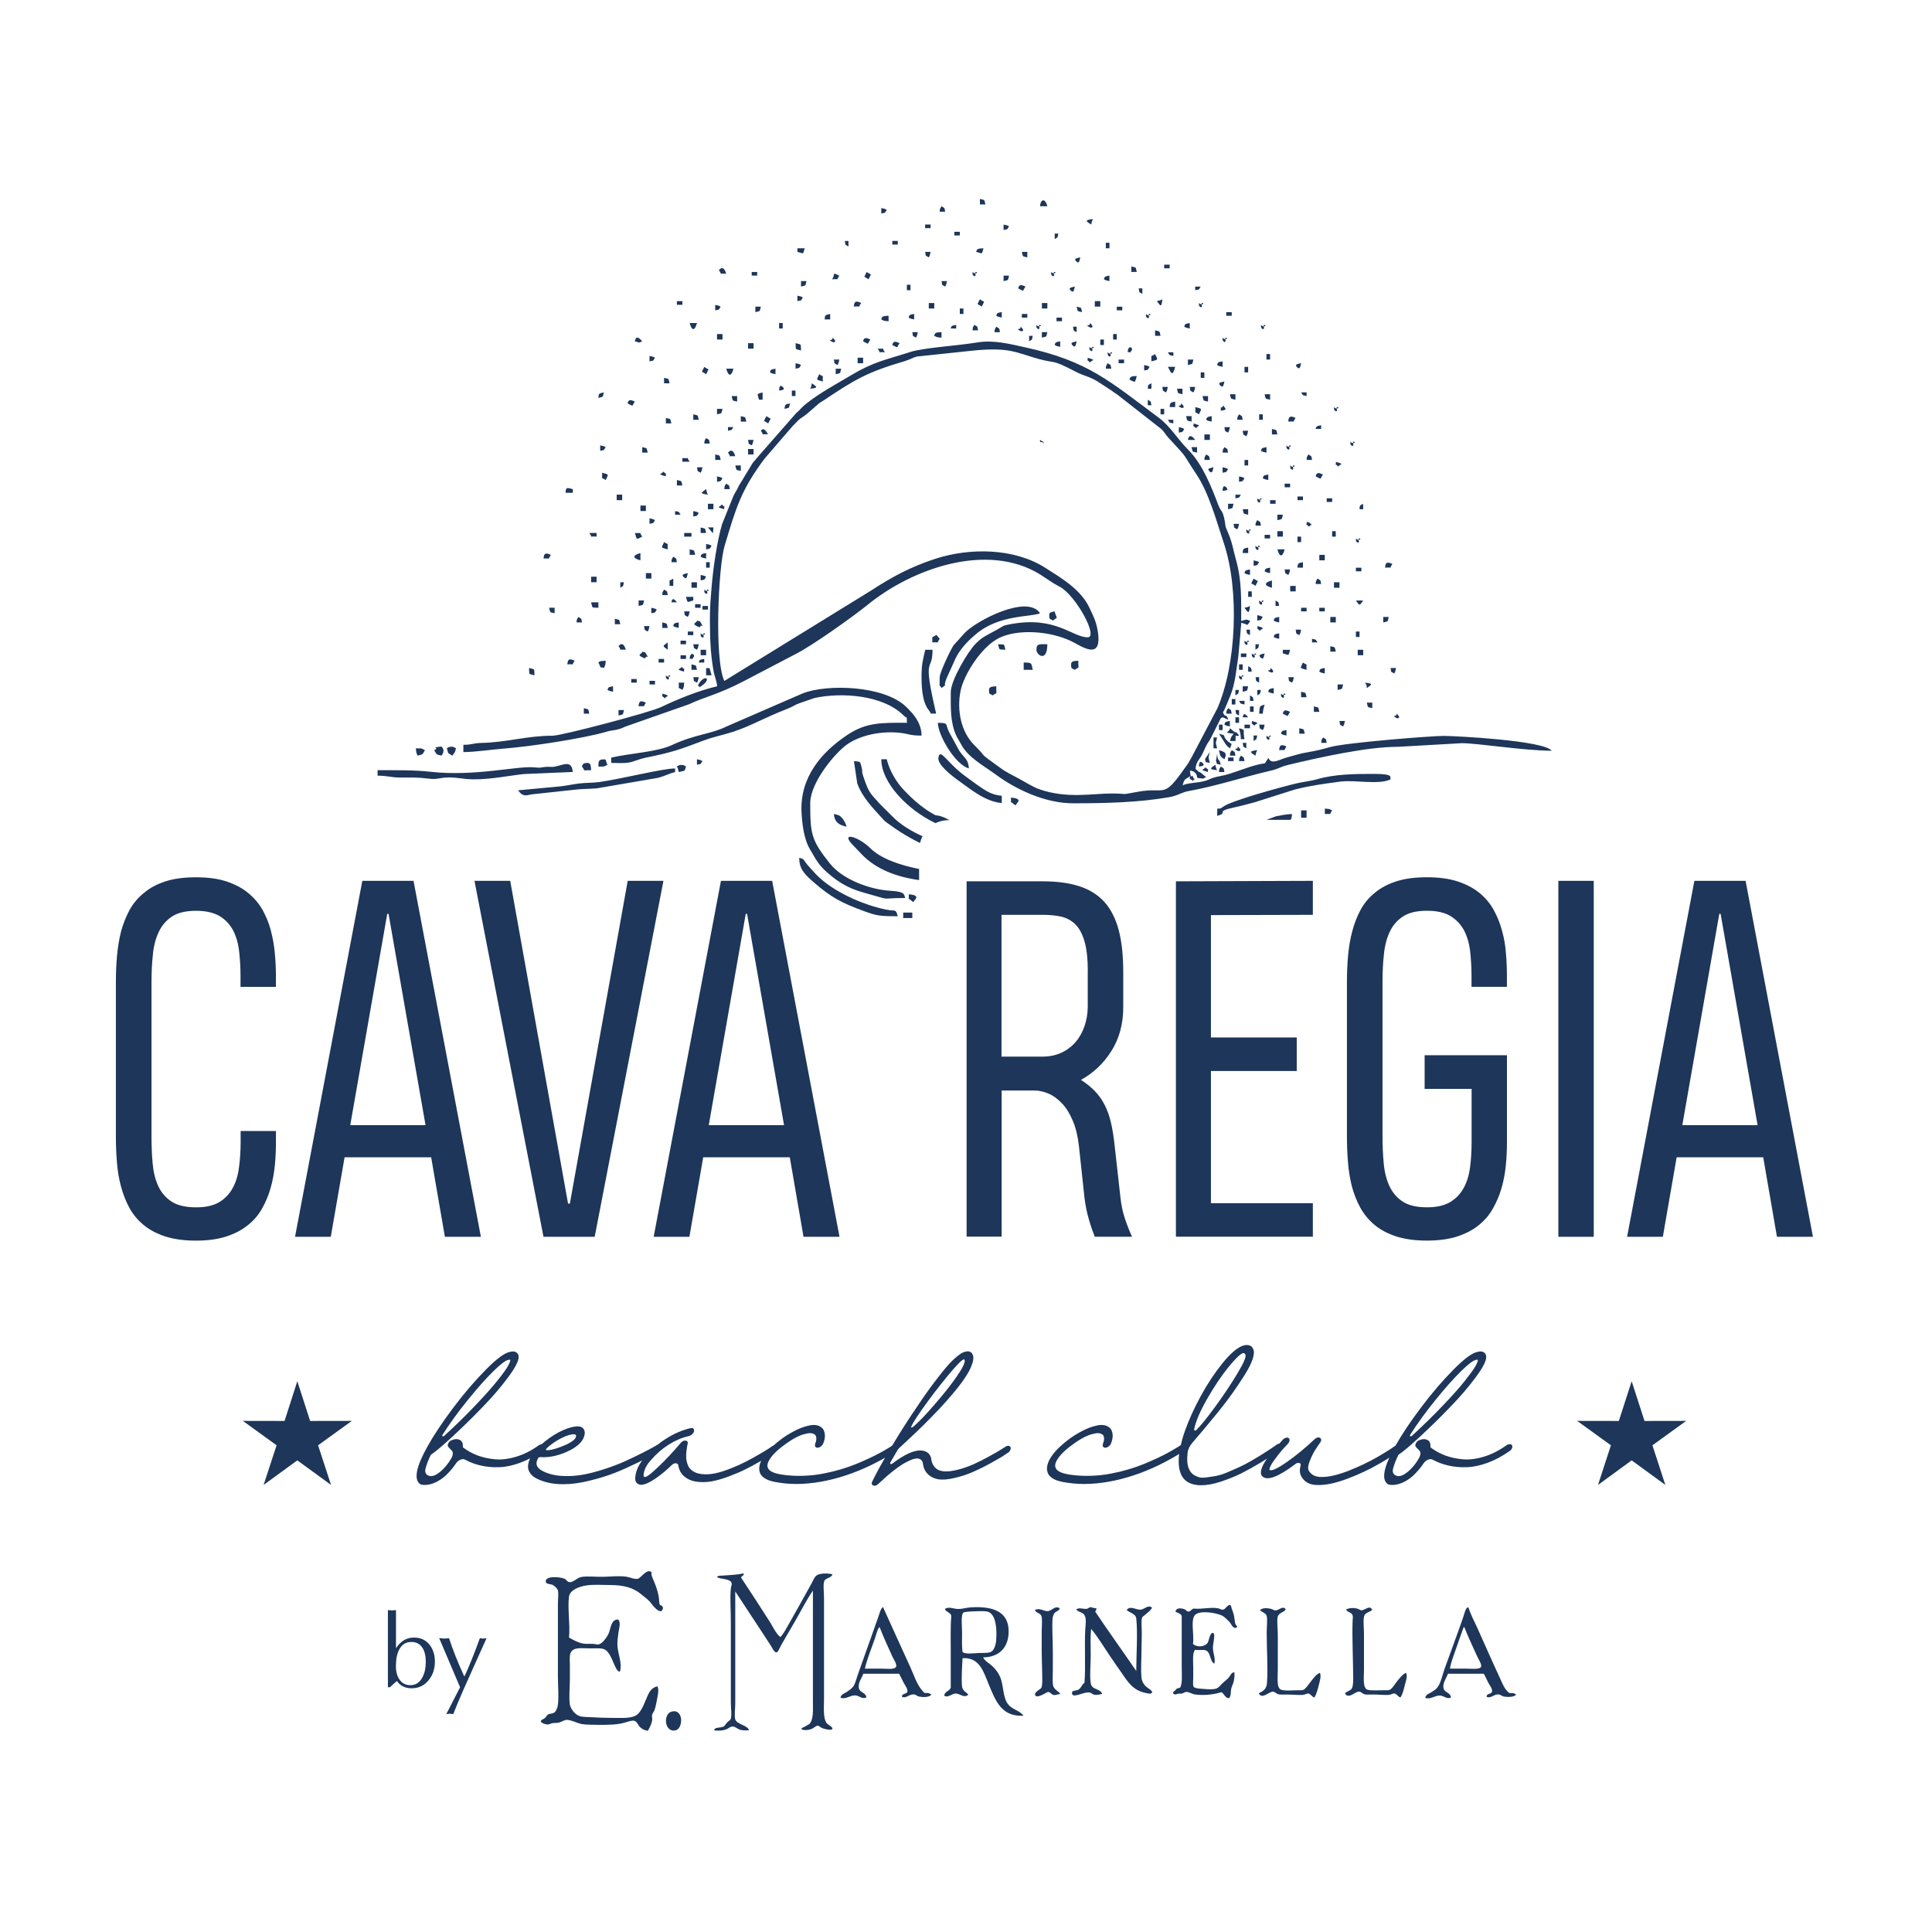 <?xml version="1.0" encoding="UTF-8"?>
<svg id="Layer_1" xmlns="http://www.w3.org/2000/svg" version="1.1" viewBox="0 0 512 512">
  <!-- Generator: Adobe Illustrator 29.2.1, SVG Export Plug-In . SVG Version: 2.1.0 Build 116)  -->
  <defs>
    <style>
      .st0, .st1 {
        fill: #1d365a;
      }

      .st1 {
        fill-rule: evenodd;
      }
    </style>
  </defs>
  <path class="st1" d="M190.02,181.88c-4.82,1.12-10.33,3.35-14.82,5.5-2.98,1.43-26.25,7.56-28.7,7.59-6.89,0-12.02,1.75-18.88,1.91-2.46.07-2.41.5-4.82.5v1.93c3.09,0,7.7-.7,10.68-.92,6.75-.5,21.31-2.7,27.41-4.52,1.16-.35,1.6-.26,2.85-.57,1.07-.26,1.43-.53,2-.75l16.93-5.94c3.9-1.89,7.74-2.57,14.6-6.18l13.33-6.97c4.5-2.21,15.57-10.13,19.27-13.13,11.69-9.56,31.51-16.73,45.61-8.2l3.22,2.11s.2.13.29.2c.57.37,1.07.61,1.86,1.05,4.25,2.28,10.33,13.4,7.39,13.4-4.08,0-8.4-5.7-20.41-3.49-2.24.42-1.75.42-3.46,1.38l-3.14,1.71c-1.01.57-1.75,1.18-2.7,2.13-2.04,2.06-6.56,9.67-6.56,12.78,0,3.97-.2,8,1.47,11.58.33.72.64,1.07,1.21,2.17,1.84,3.6,6.1,5.79,9.28,8.14,5.55,4.1,13.24,7.59,20.46,7.59,8.6,0,17.26-.2,25.46-1.62,2.28-.39,3.25-1.29,5.15-1.62,7.39-1.34,14.38-3.68,21.69-5.39,2.43-.57,2.3-.96,4.74-1.56,8.07-1.93,20.85-4.8,29.08-4.78l16.93-.96c4.1,0,16.58,2,23.77,2-2-2.72-25.61-3.93-28.62-3.93-3.38,0-25.92,1.8-30.02,2.94-1.91.53-3.71,1.01-5.85,1.36-2.35.39-3.2.75-5.44,1.34-2.17.55-4.34,2.15-5.13.2l-.96,1.45c-2.89.24-7.19,2.21-10.48,3.07-.94.24-1.82.35-2.76.61-1.38.39-1.27.55-2.48.92-1.95.61-4.58.48-6.05,1.21.26-.96.29-1.36,1.05-1.84,2.02-1.25-.04-.15,1.29.37.68.29-.15.68.53.07.92-.81.18.04,0-.53-.66-1.82-.57,1.36-.94-1.97q1.78.15,1.93,1.93c.13,0,1.21.15,1.23.15.75,0,.15.13.72-.15.18-.5,1.32.57-.72-1.14-.94-.79-.48,0-1.69-1.29.18-1.97,1.12-2.43,1.84-3.95.88-1.82.92-2.24,2.02-3.77l2.85-5.68c.72-.57,1.03.24,2,.35-.79-1.97-.7-.09-1.45-1.93.35-.53.09-.04.53-.92l1.43-3.42c1.34-3.33,1.58-6.89,2.13-10.46l.61-6.73c0-.57.15-1.4.15-2.17,2.21.5,1.27,1.1,2.41-.48-1.25-.57-.94-.35-2.41,0,0-5.46.18-10.68-1.34-16.07-.81-2.87-1.03-4.85-2.21-7.46-.96-2.15-.44-1.51-.99-3.84-.53-2.19-.77-1.43-1.51-3.33-1.91-5-4.23-10.94-8.03-14.71-2.78-2.76-4.6-6.12-7.89-8.55-12.83-9.52-18.57-14.89-35.17-18.53-4.21-.92-8.38-2.04-12.81-1.32-5.96.96-14.17,1.38-17.78,2.54-6.47,2.08-9.69,2.57-15.63,6.14-4.06,2.43-8.4,4.71-12.13,7.72-.99.79-1.47,1.53-2.48,2.37l-10.39,11.86c-.46.64-.57.61-1.1,1.32l-3.66,6.03c-.64,1.51-1.05,1.64-1.64,3.2l-2.78,6.89c-1.36,4.41-2.46,12.26-2.83,17.04-.18,2.35-.42,4.34-.42,8.27,0,5,.15,9.14.94,13.55.35,1.95.83,2.5.99,4.34M161.98,200.73v1.45c1.56,0,3.2.15,4.74-.11,1.18-.2,2.85-.96,4.1-1.21,6.99-1.43,8.77-2,15.7-4.63,2.57-.96,5.22-1.47,7.83-2.32,4.78-1.58,8.29-3.75,14.27-6.05,1.82-.7,1.69-.96,3.31-1.53l3.95-1.36c7.1-1.53,18.05-.83,23.55,4.6,1.25,1.23.75-.31.92,1.97-6.73,0-10.74-.13-15.7,3.16-6.93,4.58-12.65,11.25-12.24,20.41.13,2.76.53,7.08,2.21,9.91,1.91,3.22,2.35,4.45,5.83,7.24,2.83,2.26,5.28,3.42,8.68,4.36,8.03,2.21,3.25,1.36,10.74,1.36-.29-1.03-.11-1.69-3.9-1.91-5.33-.31-12.59-2.92-16.01-7.19-5.04-6.29-5.24-7.96-5.24-16.05,0-5.39,6.47-13.18,9.67-15.48,3.75-2.7,9.67-3.71,14.38-3.11,2.39.31,2.37.7,5.46.7-.09-3.51-2.17-5.72-4.03-7.56-5.79-5.74-21.03-6.18-27.48-3.62l-20.24,8.79c-4.1,2.04-8.22,2-14.43,4.91-3.95,1.84-11.27,2.19-16.05,3.31l-.04-.04ZM240.33,191.55l.15.15s-.2-.09-.15-.15ZM244.43,221.59c-2.74-1.23-5.26-2.74-7.3-4.6l-3.88-3.86c-2.96-3.2-3.05-3.29-4.41-7.21-.66-1.93-.11-.88-.48-2.46-.44-1.73-.22-1.6-2.06-1.75l.88,5.88c1.32,3.68,4.06,6.47,6.67,9.32.88.94-.07.09.99.96.48.39.75.53,1.14.81,1.01.72,1.36,1.01,2.59,1.78,1.8,1.14,3.53,2.11,5.24,2.94.15-.61.37-1.21.66-1.75l-.02-.04ZM243.57,230.29c-5.2-1.03-10.15-2.78-12.85-5.44-3.46-3.4-8.49-4.58-4.34-.53l1.91,2c3.84,4.06,9.36,6.1,15.28,6.91v-2.94ZM100.06,204.11v1.45c2.76,0,3.35.5,6.27.5,2.65,0,4.52-.07,7.02.26,2.72.35,2.85-.24,5.55-.29,2.3-.04,3.82.5,6.8.5,4.54,0,9.1-.96,13.11-1.4l12.98-.55c-.31-3.73-3.2-1.36-5.48-1.34-.68,0-.86-.07-1.69,0-1.95.15-.81.33-3.2.11-4.36-.39-15.72,2.48-27.3,1.18-4.25-.48-9.12-.42-14.1-.42l.04-.02ZM342.05,217.24c.2-.31.29-.79.35-1.51-1.4.02-2.7.31-4.23.59l-2.52.94h6.4v-.02ZM251.64,217.35c-1.12-.5-.96-.61-2.26-1.01-1.97-.59-.64.2-2.5-.88-2.61-1.51-5.15-3.79-7.17-5.9-2.17-2.24-4.01-5.37-4.71-8.35h-1.45c0,6.21,6.97,13.42,14.36,16.93,1.03-.5,2.19-.79,3.42-.79h.31ZM322.55,216.21c3.33-.9-.94-1.05,4.54-2.24,2.08-.44,3.22-.79,5.42-1.36l10.63-3.38c4.17-1.05,7.67-1.51,11.95-2.08,4.06-.55,10.24.92,13.42-.61-.22-.55,1.03-1.45-4.36-1.45-4.98,0-10.42.04-15.04,1.4-1.64.48-3.53.66-5.24,1.05-3.73.86-17.7,4.65-19.78,6.29-1.71,1.36-1.47-1.01-1.53,2.37ZM249.03,179.44c0,3.82-.2,1.51.48,2.89,1.95-1.43-.18.44,1.93-3.88.66-1.36,1.1-2.5,1.8-3.99.55-1.16,1.51-2.52,2.35-3.46,1.21-1.36,1.6-1.69,2.94-2.85,6.14-5.35,14.89-4.58,17.1-5.64-3.4-5.09-16.95,2.02-19.95,5.2l-2.98,3.31c-.75,1.1-3.66,7.17-3.66,8.44v-.02ZM137.31,209.44c1.12,1.67,2,1.43,3.6,1.07l11.25-1.21c1.8-.24,3.6-.2,5.92-.37l16.09-2.76c2.13-.5,3-1.16,4.74-1.56v-.96c-3.33,0-14.03,2.74-20.11,3.6-1.89.26-3.51.15-5.42.39-1.12.13-3.82.66-5.04.77l-11.05,1.03h.02ZM237.91,242.81c-.55-2.06-.53-1.25-3.07-1.75-6.1-1.23-14.27-4.8-18.64-9.41l-1.62-1.78c-2.04-2.21-1.07-2.08-2.78-2.54,0,2.72,1.14,4.14,3.75,6.4,4.8,4.19,7.59,5.57,13.16,7.63,3.6,1.32,4.25,1.45,9.21,1.45ZM265.48,212.82v-1.93c-2.24-.2-3.71-.99-5.24-2.02-1.49-.99-2.68-1.91-4.23-3.03-5.13-3.68-6.82-7.76-7.32-5.09-.35,1.86,3.55,4.82,5.04,5.92.09.07.2.15.29.2,3.42,2.46,7.19,5.59,11.47,5.94ZM244.21,178.48c0,2.89,0,7.28,1.91,9.71,1.14,1.45-.24.75,1.97.94-3.77-16.18-.96-10.53-.96-16.93h-1.93c-.48,2.06-.96,3.71-.96,6.29l-.02-.02ZM256.77,203.63c-.2-2.48-1.03-2.5-2.57-4.69l-2.72-5.02c-1.07-2.15.09-2.3-2.94-2.37.07,3.4,4.67,11.14,8.22,12.08ZM274.66,172.18c0,1.47,2.89,3.44,2.89-1.45-1.95,0-2.89-.26-2.89,1.45ZM224.36,219.11c-.22-.79-.59-1.62-1.14-2.26-.77-.88-1.07-.86-2.24-1.14.2,2.26,1.43,2.94,3.38,3.38v.02ZM326.92,194.44c-.77,1.16-.59.5-.96,1.93h1.45c.22-2.52-.46-.88.96-1.45-.99-1.36-1.01-.81-1.03-.81l-1.4-1.12c0,1.14-2.17,1.1.96,1.45h.02ZM115.05,198.8c.86,1.27.24,1.01,1.93,1.45,1.23-1.49,0-2.41,0-2.41-3.33.37-.15.29-1.93.96ZM271.29,177.51h2.41c-.46-1.93-.13-1.89-2.41-1.93v1.93ZM118.43,198.32c.46,1.69.18,1.1,1.45,1.93.77-1.16.59-.5.96-1.93-1.05-.88-2.24-.22-2.41,0ZM154.24,203.15c1.03,1.4-.07.92,2.41.96-.09-.94.02-1.93-.96-1.93-.88,0-1.34.24-1.45.96ZM283.85,176.07c0,1.36.22.9.96,1.45,1.4-1.03.92.07.96-2.41-.94.07-1.93-.02-1.93.96ZM262.1,182.84c0,1.36.2.9.96,1.45,1.4-1.03.92.07.96-2.41-.94.09-1.93,0-1.93.96ZM325.95,198.32c.81-1.73.33-.9-.79-2.08-1.47-1.53.22-1.16-2.11-1.8l1.89,2.96c.59.66.39.44,1.03.92h-.02ZM158.58,203.15c1.91-.04,1.14.13,2.41-.48-.64-1.23-.09-1.56-1.4-1.4-.99.11-1.01.7-1.01,1.89ZM239.36,243.29h2.41v-1.45h-2.41v1.45ZM278.06,163c0,1.36.22.9.96,1.45,1.58-1.16.99-.22.48-2.41-.72.18-1.45.11-1.45.96ZM110.69,200.25c1.69-.46,1.1-.18,1.93-1.45-1.29-.61-.53-.44-2.41-.48.09,1.12.11,1.23.48,1.93ZM179.39,203.15c.37.66.26.53.48,1.45,1.95-.46,1.45-.13,1.93-1.45-1.03-.88-2.24-.22-2.41,0ZM247.1,170.25c2.24-.2.86.53,1.93-.96l-.88-1.05c-1.34,1.01-1.07-.07-1.07,2.04l.02-.02ZM344.81,216.7h1.45v-1.93h-1.45v1.93ZM240.81,237c.2,1.71-.37.77.5,1.51,1.05.88.7.42,1.1.02,1.23-1.23-.53-1.45-1.6-1.53ZM267.89,211.37c.2,1.71-.37.77.5,1.51,1.05.88.7.42,1.1.02,1.23-1.23-.53-1.45-1.6-1.53ZM185.18,181.88c.72.31-.31.59.57,0,3.14-2.04.94-3.31-.59-.59-.5.92-.31-.18,0,.57l.02.02ZM158.58,175.58c1.1,2.08-.13.88,1.45,1.45.44-.88.37-.61.48-1.93-.79.07-1.51,0-1.93.48ZM328.85,195.89h.96c-.61-2.59.59-2.37-1.45-2.89.26,1.14.46,1.43.48,2.89ZM324.48,201.22c.72-1.58.35-1.93-1.45-2.41.42,1.75.26,1.56,1.45,2.41ZM158.58,161.07v-1.45h-1.93c.46,1.75.04,1.29,1.93,1.45ZM321.59,198.32h.96c-.44-1.89-.44-1.01,0-2.89h-.96v2.89ZM187.13,178.96h1.45l-.55-1.91h-.9v1.91ZM333.69,189.13h.96c.11-1.29.22-1.32.48-2.41-1.34.48-1.25.11-1.45,2.41ZM233.55,84.65c.88.44.59.37,1.93.48v-1.45c-1.14.09-1.75-.04-1.93.96ZM247.58,88.99c.88.44.61.37,1.93.48v-1.45c-1.14.09-1.75-.04-1.93.96ZM180.84,182.84c.44-.88.37-.61.48-1.93h-1.45c.18,2.17-.53.9.96,1.93ZM275.63,54.65h1.93c-.66-2.43-1.89-1.69-1.93,0ZM351.1,215.73c2.24-.18.86.53,1.93-.96-.88-.44-.61-.37-1.93-.48v1.45ZM171.17,174.14c.24-.5.99.7.15-.7-.57-.94-.07-.37-1.12-.75,0,.68-1.75.72.24,1.6.99.44.15.13.75-.13l-.02-.02ZM185.68,165.91c.24-.5.99.7.15-.7-.57-.94-.07-.37-1.12-.75,0,.68-1.75.72.24,1.6.99.42.15.13.75-.13l-.02-.02ZM149.88,130.59h1.93v-.96c-1.23-.26-1.89-.81-1.93.96ZM212.28,92.87c-.15-1.89.29-1.47-1.45-1.93.15,1.89-.29,1.47,1.45,1.93ZM266.44,172.18c-.46-1.73-.04-1.29-1.93-1.45.46,1.73.04,1.29,1.93,1.45ZM141.65,178.96c-.15-1.89.29-1.47-1.45-1.93.15,1.89-.29,1.47,1.45,1.93ZM340.45,145.59h-1.93c.57,2.13,1.36,2.13,1.93,0ZM194.39,97.7h-1.93c.57,2.13,1.36,2.13,1.93,0ZM337.07,155.76v-1.93c-2.13.57-2.13,1.36,0,1.93ZM184.7,85.61h-1.93c.57,2.13,1.36,2.13,1.93,0ZM169.72,148.5v-1.93c-2.13.57-2.13,1.36,0,1.93ZM171.17,153.33h1.45v-1.45h-1.45v1.45ZM319.18,116.58h1.45v-1.45h-1.45v1.45ZM276.11,81.76h1.45v-1.45h-1.45v1.45ZM246.14,81.76h1.45v-1.45h-1.45v1.45ZM290.14,81.25h1.45v-1.45h-1.45v1.45ZM198.25,92.39h1.45v-1.45h-1.45v1.45ZM183.25,155.76h1.45v-1.45h-1.45v1.45ZM353.52,155.76h1.45v-1.45h-1.45v1.45ZM190.02,89.98h1.45v-1.45h-1.45v1.45ZM352.55,164.95h1.45v-1.45h-1.45v1.45ZM338.52,142.21h1.45v-1.45h-1.45v1.45ZM349.63,148.5h1.45v-1.45h-1.45v1.45ZM169.72,135.43h1.45v-1.45h-1.45v1.45ZM187.61,134.95h1.45v-1.45h-1.45v1.45ZM227.28,96.25h1.45v-1.45h-1.45v1.45ZM163.43,132.54h1.45v-1.45h-1.45v1.45ZM341.92,156.73h1.45v-1.45h-1.45v1.45ZM156.65,154.29h1.45v-1.45h-1.45v1.45ZM185.68,173.65h1.45v-1.45h-1.45v1.45ZM198.25,120.44h1.45v-1.45h-1.45v1.45ZM359.81,173.65h1.45v-1.45h-1.45v1.45ZM339.96,173.17c1.67.35,1.43.92,1.93-.96h-1.93v.96ZM211.32,66.76c1.67.35,1.43.92,1.93-.96h-1.93v.96ZM183.73,159.14v-.96h-1.93c.5,1.89.26,1.32,1.93.96ZM201.14,105.92h.96v-1.93c-1.75.46-1.36.33-.96,1.93ZM305.14,95.77c1.97-.53,1.71-.35.96-1.93-1.23.9-.96-.18-.96,1.93ZM311.44,97.21h-1.93c.75,1.43,1.16,2.92,1.93,0ZM299.33,100.61c1.58.72,1.4,1.01,1.93-.96-1.14.09-1.75-.04-1.93.96ZM160.51,127.21c.72-1.58,1.01-1.4-.96-1.93.18,2.17-.53.9.96,1.93ZM317.73,109.8c.72-1.58,1.01-1.4-.96-1.93.18,2.17-.53.9.96,1.93ZM346.26,177.51c-.2-2.24.53-.86-.96-1.93-.72,1.58-1.01,1.4.96,1.93ZM218.07,101.1c-.2-2.24.53-.86-.96-1.93-.72,1.58-1.01,1.4.96,1.93ZM170.2,142.21c-1.1-1.49.31-.79-1.93-.96.53,2,.35,1.69,1.93.96ZM176.96,145.59c-.2-2.24.53-.86-.96-1.93-.72,1.58-1.01,1.4.96,1.93ZM192.92,119.95c1.1,1.49-.31.79,1.93.96-.31-1.14-.94-2.11-1.93-.96ZM190.51,71.58c1.1,1.49-.31.79,1.93.96-.31-1.14-.94-2.11-1.93-.96ZM163.91,171.22c1.1,1.49-.31.79,1.93.96-.31-1.14-.94-2.11-1.93-.96ZM339,198.8c2.24-.2.86.53,1.93-.96-.99-.46-1.89-.77-1.93.96ZM169.24,187.18c2.24-.2.86.53,1.93-.96-.99-.46-1.89-.77-1.93.96ZM150.36,176.07c2.24-.2.86.53,1.93-.96-.99-.46-1.89-.77-1.93.96ZM144.06,148.02c2.24-.18.86.53,1.93-.96-.99-.46-1.89-.77-1.93.96ZM367.07,150.43c2.24-.18.86.53,1.93-.96-.99-.46-1.89-.77-1.93.96ZM226.29,81.25c2.24-.2.86.53,1.93-.96-.99-.46-1.89-.77-1.93.96ZM341.41,111.73c2.24-.2.86.53,1.93-.96-.99-.46-1.89-.77-1.93.96ZM181.32,142.21h1.93v-.96h-1.93v.96ZM187.13,99.17c.83-1.82.9-.92-.48-1.93-.83,1.82-.9.92.48,1.93ZM203.58,112.21c.86-1.82.9-.92-.48-1.93-.83,1.82-.9.92.48,1.93ZM260.17,81.25c.83-1.82.9-.92-.48-1.93-.86,1.82-.9.92.48,1.93ZM230.17,74.01c.83-1.82.9-.92-.48-1.93-.83,1.82-.9.92.48,1.93ZM332.71,155.26c.83-1.82.9-.92-.48-1.93-.83,1.82-.9.92.48,1.93ZM236.47,91.43c1.82.83.92.9,1.93-.48-.77-.35-1.71-.83-1.93.48ZM166.32,106.91c1.82.83.92.9,1.93-.48-.77-.35-1.71-.83-1.93.48ZM348.67,126.25c1.82.83.92.9,1.93-.48-.77-.35-1.71-.86-1.93.48ZM269.84,76.43c1.82.86.92.9,1.93-.48-.77-.35-1.71-.83-1.93.48ZM339.96,189.13c1.82.83.92.9,1.93-.48-.77-.35-1.71-.83-1.93.48ZM228.73,90.46c1.82.86.92.9,1.93-.48-.77-.35-1.71-.83-1.93.48ZM258.7,66.76c1.67.35,1.43.92,1.93-.96-1.14.09-1.75-.04-1.93.96ZM320.62,202.18c-.44-1.89-.44-1.01,0-2.89l-1.27,1.86c.29,1.23-.07.68,1.27,1.03ZM343.85,150.43h1.45v-1.45c-1.1.29-1.4.11-1.45,1.45ZM309.99,107.87h1.45v-1.45c-1.1.29-1.4.11-1.45,1.45ZM329.33,146.55h1.45v-1.45c-1.1.29-1.4.11-1.45,1.45ZM218.55,84.65h1.45v-1.45c-1.1.29-1.4.11-1.45,1.45ZM220.5,74.01c2.24-.2.86.53,1.93-.96-2.19-1.01-.9-.44-1.93.96ZM336.59,105.92v-1.45h-1.45c.37,1.4,0,1.1,1.45,1.45ZM327.4,105.92v-1.45h-1.45c.37,1.4,0,1.1,1.45,1.45ZM272.25,68.2v-1.45h-1.45c.37,1.4,0,1.1,1.45,1.45ZM146.98,162.51v-1.45h-1.45c.37,1.4,0,1.1,1.45,1.45ZM330.78,136.4v-1.45h-1.45c.37,1.4,0,1.1,1.45,1.45ZM196.32,124.8v-1.45h-1.45c.37,1.4,0,1.1,1.45,1.45ZM195.35,106.42v-1.45h-1.45c.37,1.4,0,1.1,1.45,1.45ZM320.14,106.42v-1.45h-1.45c.37,1.4,0,1.1,1.45,1.45ZM313.37,104.47v-1.45h-1.45c.37,1.4,0,1.1,1.45,1.45ZM363.67,187.66v-1.45h-1.45c.37,1.4,0,1.1,1.45,1.45ZM317.23,119.95v-1.45h-1.45c.37,1.4,0,1.1,1.45,1.45ZM315.78,111.73v-1.45h-1.45c.37,1.4,0,1.1,1.45,1.45ZM221.47,99.17c1.45-.39,1.05,0,1.45-1.45h-1.45v1.45ZM314.81,96.73c1.45-.39,1.05,0,1.45-1.45h-1.45v1.45ZM175.51,166.4h1.45c-.39-1.45,0-1.05-1.45-1.45v1.45ZM348.19,188.65h1.45c-.39-1.45,0-1.05-1.45-1.45v1.45ZM175.99,101.58h1.45c-.39-1.45,0-1.05-1.45-1.45v1.45ZM169.24,160.58c1.45-.39,1.05,0,1.45-1.45h-1.45v1.45ZM182.77,147.03h1.45c-.39-1.45,0-1.05-1.45-1.45v1.45ZM176.47,112.21h1.45c-.39-1.45,0-1.05-1.45-1.45v1.45ZM352.55,172.69h1.45c-.39-1.45,0-1.05-1.45-1.45v1.45ZM299.81,72.06h1.45c-.39-1.45,0-1.05-1.45-1.45v1.45ZM354.48,182.84c1.45-.39,1.05,0,1.45-1.45h-1.45v1.45ZM306.11,88.99h1.45c-.39-1.45,0-1.05-1.45-1.45v1.45ZM337.07,115.13h1.45c-.39-1.45,0-1.05-1.45-1.45v1.45ZM183.25,177.51h1.45c-.39-1.45,0-1.05-1.45-1.45v1.45ZM190.02,109.8c1.45-.39,1.05,0,1.45-1.45h-1.45v1.45ZM276.11,89.47c1.45-.39,1.05,0,1.45-1.45h-1.45v1.45ZM344.33,194.44h1.45c-.39-1.45,0-1.05-1.45-1.45v1.45ZM212.28,75.94c1.45-.39,1.05,0,1.45-1.45h-1.45v1.45ZM179.39,128.66h1.45c-.39-1.45,0-1.05-1.45-1.45v1.45ZM170.2,119.95h1.45c-.39-1.45,0-1.05-1.45-1.45v1.45ZM196.32,111.73h1.45c-.39-1.45,0-1.05-1.45-1.45v1.45ZM154.72,189.13h1.45c-.39-1.45,0-1.05-1.45-1.45v1.45ZM183.73,111.25h1.45c-.39-1.45,0-1.05-1.45-1.45v1.45ZM189.54,121.88h1.45c-.39-1.45,0-1.05-1.45-1.45v1.45ZM200.18,82.72c1.45-.39,1.05,0,1.45-1.45h-1.45v1.45ZM366.58,164.95c1.45-.39,1.05,0,1.45-1.45h-1.45v1.45ZM162.94,165.43h1.45c-.39-1.45,0-1.05-1.45-1.45v1.45ZM265.96,74.5c1.45-.39,1.05,0,1.45-1.45h-1.45v1.45ZM329.33,183.32c1.45-.39,1.05,0,1.45-1.45h-1.45v1.45ZM163.91,189.62c1.45-.39,1.05,0,1.45-1.45h-1.45v1.45ZM325.45,134.95c1.45-.39,1.05,0,1.45-1.45h-1.45v1.45ZM338.52,137.85c1.45-.39,1.05,0,1.45-1.45h-1.45v1.45ZM259.69,54.17h1.45c-.39-1.45,0-1.05-1.45-1.45v1.45ZM344.81,184.77h1.45c-.39-1.45,0-1.05-1.45-1.45v1.45ZM185.68,141.24h1.45c-.39-1.45,0-1.05-1.45-1.45v1.45ZM177.46,155.26h.96v-1.93c-1.23.9-.96-.18-.96,1.93ZM168.25,90.46c1.53.33.75.48,1.93,0-.55-.72-1.62-1.8-1.93,0ZM201.62,114.14c1.1,1.49-.31.79,1.93.96-.48-.72-1.07-1.97-1.93-.96ZM180.84,122.36h1.93c-1.1-1.49.31-.79-1.93-.96v.96ZM158.1,142.21v-.96h-1.93c1.1,1.49-.31.77,1.93.96ZM334.66,126.73c.66.37.53.26,1.45.48v-1.45c-.86.2-1.29.07-1.45.96ZM339.48,194.44c.66.37.53.26,1.45.48v-1.45c-.86.2-1.29.07-1.45.96ZM204.06,98.68c.66.37.53.26,1.45.48v-1.45c-.86.2-1.29.07-1.45.96ZM319.66,111.25c.66.37.53.26,1.45.48v-1.45c-.86.2-1.29.07-1.45.96ZM240.81,84.17c.66.37.53.26,1.45.48v-1.45c-.86.2-1.29.07-1.45.96ZM335.14,151.4c.66.37.53.26,1.45.48v-1.45c-.86.2-1.29.07-1.45.96ZM178.42,165.91c.66.37.53.26,1.45.48v-1.45c-.86.2-1.29.07-1.45.96ZM324.48,192.03c.66.37.53.26,1.45.48v-1.45c-.86.2-1.29.07-1.45.96ZM336.1,183.32c.66.37.53.26,1.45.48v-1.45c-.86.2-1.29.07-1.45.96ZM292.56,74.01c.66.37.53.26,1.45.48v-1.45c-.86.2-1.29.07-1.45.96ZM161.01,182.84c.66.37.53.26,1.45.48v-1.45c-.86.2-1.29.07-1.45.96ZM279.51,91.43c.66.37.53.26,1.45.48v-1.45c-.86.2-1.29.07-1.45.96ZM349.63,177.99c.66.37.53.26,1.45.48v-1.45c-.86.2-1.29.07-1.45.96ZM329.81,151.88c.66.37.53.26,1.45.48v-1.45c-.86.2-1.29.07-1.45.96ZM334.18,119.47c.66.37.53.26,1.45.48v-1.45c-.86.2-1.29.07-1.45.96ZM185.68,147.54c.66.37.53.26,1.45.48v-1.45c-.86.2-1.29.07-1.45.96ZM313.85,86.58c.66.37.53.26,1.45.48v-1.45c-.86.2-1.29.07-1.45.96ZM322.55,96.73c.66.37.53.26,1.45.48v-1.45c-.86.2-1.29.07-1.45.96ZM337.55,164.47c.66.37.53.26,1.45.48v-1.45c-.86.2-1.29.07-1.45.96ZM264.03,83.68c.66.37.53.26,1.45.48v-1.45c-.86.2-1.29.07-1.45.96ZM337.55,168.81c.66.37.53.26,1.45.48v-1.45c-.86.2-1.29.07-1.45.96ZM175.51,157.69h1.45c-.33-1.4.07-.7-.96-1.45-.33.59-.48.53-.48,1.45ZM328.36,201.7h1.45c-.33-1.4.07-.7-.96-1.45-.33.59-.48.53-.48,1.45ZM350.14,196.87h1.45c-.33-1.4.07-.7-.96-1.45-.33.59-.48.53-.48,1.45ZM177.94,148.98h1.45c-.33-1.4.07-.7-.96-1.45-.33.59-.48.53-.48,1.45ZM191.95,129.62h1.45c-.33-1.43.07-.7-.96-1.45-.33.59-.48.53-.48,1.45ZM263.55,88.03h1.45c-.33-1.4.07-.7-.96-1.45-.33.59-.48.53-.48,1.45ZM327.88,111.25h1.45c-.33-1.4.07-.7-.96-1.45-.33.59-.48.53-.48,1.45ZM324,119.95h1.45c-.33-1.4.07-.7-.96-1.45-.33.59-.48.53-.48,1.45ZM319.18,121.88h1.45c-.33-1.4.07-.7-.96-1.45-.33.59-.48.53-.48,1.45ZM293.06,97.7h1.45c-.33-1.4.07-.7-.96-1.45-.33.59-.48.53-.48,1.45ZM186.65,117.54h1.45c-.33-1.4.07-.7-.96-1.45-.33.59-.48.53-.48,1.45ZM325.95,200.25h1.45c-.33-1.43.07-.7-.96-1.45-.33.59-.48.53-.48,1.45ZM332.71,139.29h1.45c-.33-1.4.07-.7-.96-1.45-.33.59-.48.53-.48,1.45ZM257.74,87.54h1.45c-.33-1.43.07-.7-.96-1.45-.33.59-.48.53-.48,1.45ZM348.67,154.77h1.45c-.33-1.43.07-.7-.96-1.45-.33.59-.48.53-.48,1.45ZM323.04,204.59h1.45c-.33-1.4.07-.7-.96-1.45-.33.59-.48.53-.48,1.45ZM346.26,121.88h1.45c-.33-1.4.07-.7-.96-1.45-.33.59-.48.53-.48,1.45ZM249.03,56.1h1.45c-.33-1.4.07-.7-.96-1.45-.33.59-.48.53-.48,1.45ZM152.79,164.95h1.45c-.33-1.4.07-.7-.96-1.45-.33.59-.48.53-.48,1.45ZM324.97,189.13h1.45c-.33-1.4.07-.7-.96-1.45-.33.59-.48.53-.48,1.45ZM246.14,68.2c.37-.66.26-.53.48-1.45h-1.45c.31,1.32-.2.75.96,1.45ZM185.68,125.28c.37-.66.26-.53.48-1.45h-1.45c.31,1.32-.2.75.96,1.45ZM355.93,192.51c.37-.66.26-.53.48-1.45h-1.45c.31,1.34-.2.75.96,1.45ZM327.88,140.28c.37-.66.26-.53.48-1.45h-1.45c.31,1.34-.2.75.96,1.45ZM221.95,96.73c.37-.66.26-.53.48-1.45h-1.45c.31,1.34-.2.75.96,1.45ZM316.26,103.99c.37-.66.26-.53.48-1.45h-1.45c.31,1.32-.2.75.96,1.45ZM325.45,114.65c.37-.66.26-.53.48-1.45h-1.45c.31,1.32-.2.75.96,1.45ZM323.52,202.66c-.59-2.26-.77-.42-.96-2.89l-.31,1.86c.42,1.05-.24.64,1.27,1.03ZM250.48,75.94c.37-.66.26-.53.48-1.45h-1.45c.33,1.34-.2.75.96,1.45ZM342.4,180.91c.37-.66.26-.53.48-1.45h-1.45c.31,1.32-.2.75.96,1.45ZM309,103.99c.37-.66.26-.53.48-1.45h-1.45c.31,1.32-.2.75.96,1.45ZM334.66,193.48c.37-.66.26-.53.48-1.45h-1.45c.31,1.32-.2.75.96,1.45ZM344.33,168.32c.37-.66.26-.53.48-1.45h-1.45c.31,1.32-.2.75.96,1.45ZM171.65,167.36c.37-.66.26-.53.48-1.45h-1.45c.31,1.32-.2.75.96,1.45ZM369.48,178.48c.37-.66.26-.53.48-1.45h-1.45c.31,1.32-.2.75.96,1.45ZM242.74,89.47c.37-.66.26-.53.48-1.45h-1.45c.31,1.32-.2.75.96,1.45ZM199.21,118.02c.37-.66.26-.53.48-1.45h-1.45c.31,1.32-.2.75.96,1.45ZM182.28,163.48c.37-.66.26-.53.48-1.45h-1.45c.31,1.34-.2.75.96,1.45ZM330.29,115.61c.37-.66.26-.53.48-1.45h-1.45c.31,1.32-.2.75.96,1.45ZM341.41,152.36c.37-.66.26-.53.48-1.45h-1.45c.31,1.32-.2.75.96,1.45ZM184.7,172.18c.37-.66.26-.53.48-1.45h-1.45c.31,1.32-.2.75.96,1.45ZM184.7,180.91c.37-.66.26-.53.48-1.45h-1.45c.31,1.32-.2.75.96,1.45ZM328.36,127.69c1.4-.33.7.07,1.45-.96-.66-.37-.53-.26-1.45-.48v1.45ZM324,125.28c1.4-.33.7.07,1.45-.96-.66-.37-.53-.26-1.45-.48v1.45ZM210.83,97.7c1.4-.33.7.07,1.45-.96-.66-.37-.53-.26-1.45-.48v1.45ZM184.7,202.66c1.4-.33.7.07,1.45-.96-.66-.37-.53-.26-1.45-.48v1.45ZM333.19,164.47c1.4-.33.7.07,1.45-.96-.66-.37-.53-.26-1.45-.48v1.45ZM190.02,127.69c1.4-.33.7.07,1.45-.96-.66-.37-.53-.26-1.45-.48v1.45ZM172.61,162.51c1.4-.33.7.07,1.45-.96-.66-.37-.53-.26-1.45-.48v1.45ZM185.68,153.81c1.4-.33.7.07,1.45-.96-.66-.37-.53-.26-1.45-.48v1.45ZM312.4,114.65c1.4-.33.7.07,1.45-.96-.66-.37-.53-.26-1.45-.48v1.45ZM187.13,145.59c1.4-.33.7.07,1.45-.96-.66-.37-.53-.26-1.45-.48v1.45ZM189.54,82.24c1.4-.33.7.07,1.45-.96-.66-.37-.53-.26-1.45-.48v1.45ZM172.13,138.81c1.4-.33.7.07,1.45-.96-.66-.37-.53-.26-1.45-.48v1.45ZM265.96,60.95c1.4-.33.7.07,1.45-.96-.66-.37-.53-.26-1.45-.48v1.45ZM159.06,119.47c1.4-.33.7.07,1.45-.96-.66-.37-.53-.26-1.45-.48v1.45ZM172.13,95.77c1.4-.33.7.07,1.45-.96-.66-.37-.53-.26-1.45-.48v1.45ZM211.32,79.8c1.43-.33.7.07,1.45-.96-.66-.37-.53-.26-1.45-.48v1.45ZM303.21,98.18c1.43-.33.7.07,1.45-.96-.66-.37-.53-.26-1.45-.48v1.45ZM183.73,136.88c1.4-.33.7.07,1.45-.96-.66-.37-.53-.26-1.45-.48v1.45ZM233.55,56.58c1.4-.33.7.07,1.45-.96-.66-.37-.53-.26-1.45-.48v1.45ZM332.22,149.95c1.4-.33.7.07,1.45-.96-.66-.37-.53-.26-1.45-.48v1.45ZM279.99,85.13h1.45v-.96h-1.45v.96ZM359.33,168.81h.96v-1.45h-.96v1.45ZM328.36,177.51h.96v-1.45h-.96v1.45ZM330.78,158.17h.96v-1.45h-.96v1.45ZM180.35,170.74h1.45v-.96h-1.45v.96ZM331.26,188.65h.96v-1.45h-.96v1.45ZM180.35,174.62h1.45v-.96h-1.45v.96ZM182.28,168.32h1.45v-.96h-1.45v.96ZM335.14,142.69h1.45v-.96h-1.45v.96ZM254.36,83.2h.96v-1.45h-.96v1.45ZM326.43,186.7h.96v-1.45h-.96v1.45ZM296.44,96.25h1.45v-.96h-1.45v.96ZM329.81,192.99h1.45v-.96h-1.45v.96ZM359.33,151.4h1.45v-.96h-1.45v.96ZM344.81,162.03h1.45v-.96h-1.45v.96ZM293.06,65.79h.96v-1.45h-.96v1.45ZM336.59,133.5h1.45v-.96h-1.45v.96ZM187.13,150.43h.96v-1.45h-.96v1.45ZM199.21,73.03h1.45v-.96h-1.45v.96ZM349.63,162.03h1.45v-.96h-1.45v.96ZM353.03,142.21h.96v-1.45h-.96v1.45ZM343.85,143.66h.96v-1.45h-.96v1.45ZM206.47,87.06h.96v-1.45h-.96v1.45ZM340.45,129.14h1.45v-.96h-1.45v.96ZM179.39,80.77h1.45v-.96h-1.45v.96ZM172.13,181.39h1.45v-.96h-1.45v.96ZM174.54,175.58h1.45v-.96h-1.45v.96ZM324.97,83.68h1.45v-.96h-1.45v.96ZM325.45,201.7h1.45v-.96h-1.45v.96ZM186.17,161.55h1.45v-.96h-1.45v.96ZM335.62,95.28h.96v-1.45h-.96v1.45ZM291.59,91.43h.96v-1.45h-.96v1.45ZM329.81,123.35h.96v-1.45h-.96v1.45ZM240.33,76.91h.96v-1.45h-.96v1.45ZM307.56,109.8h.96v-1.45h-.96v1.45ZM294.99,89.98h.96v-1.45h-.96v1.45ZM343.85,132.54h1.45v-.96h-1.45v.96ZM245.17,60.46h1.45v-.96h-1.45v.96ZM236.47,64.81h1.45v-.96h-1.45v.96ZM329.81,98.68h.96v-1.45h-.96v1.45ZM184.21,161.07h1.45v-.96h-1.45v.96ZM308.52,71.1h1.45v-.96h-1.45v.96ZM318.21,100.13h.96v-1.45h-.96v1.45ZM209.85,104.95h.96v-1.45h-.96v1.45ZM295.96,82.24h1.45v-.96h-1.45v.96ZM328.85,174.14h1.45v-.96h-1.45v.96ZM323.04,193.48h.96v-1.45h-.96v1.45ZM327.4,191.55h.96v-1.45h-.96v1.45ZM252.91,62.39h1.45v-.96h-1.45v.96ZM333.69,111.25h.96v-1.45h-.96v1.45ZM351.59,133.02h1.45v-.96h-1.45v.96ZM167.29,180.91h1.45v-.96h-1.45v.96ZM270.8,84.17h1.45v-.96h-1.45v.96ZM158.58,105.44c1.45-.39,1.05,0,1.45-1.45-1.1.29-1.4.11-1.45,1.45ZM207.92,108.35c1.45-.39,1.05,0,1.45-1.45-1.1.29-1.4.11-1.45,1.45ZM289.18,59.5c.33-1.27-.04-.39.48-1.45-2.15.24-2.06.5-.48,1.45ZM332.71,200.25c.33-1.27-.04-.39.48-1.45-2.13.24-2.06.5-.48,1.45ZM314.81,116.58h1.93c-.55-.75-1.62-1.8-1.93,0ZM286.77,82.72c-.39-1.45,0-1.05-1.45-1.45.37,1.4,0,1.1,1.45,1.45ZM234.52,93.35c-1.1-1.49.31-.79-1.93-.96,1.1,1.49-.31.77,1.93.96ZM306.59,79.8c.96,1.32,1.21,1.82,1.45-.48-.83.46-.96.29-1.45.48ZM329.81,161.07c.96,1.32,1.21,1.82,1.45-.48-.83.46-.94.29-1.45.48ZM187.61,131.07c-.37-.66-.26-.53-.48-1.45-1.32.96-1.82,1.21.48,1.45ZM322.55,204.11c-.37-.66-.26-.53-.48-1.45-1.32.96-1.82,1.21.48,1.45ZM361.26,159.14h-1.93c1.05,1.45.88,1.45,1.93,0ZM176.96,172.18v-1.93c-1.45,1.05-1.45.88,0,1.93ZM214.69,103.02c2.3-.24,1.8-.48.48-1.45-.24.88-.07.86-.48,1.45ZM344.81,96.25c-.83.22-1.89.29-1.07,1.07.79.79.86-.26,1.07-1.07ZM286.29,68.2c-.83.22-1.89.29-1.07,1.07.79.79.86-.26,1.07-1.07ZM182.28,151.88c-.83.22-1.89.29-1.07,1.07.79.79.86-.26,1.07-1.07ZM324.48,101.1c-.83.22-1.89.29-1.07,1.07.79.79.86-.26,1.07-1.07ZM284.84,75.94c-.83.22-1.89.29-1.07,1.07.79.79.86-.26,1.07-1.07ZM335.14,173.17c-.83.22-1.89.29-1.07,1.07.79.79.86-.26,1.07-1.07ZM321.59,123.83c-.81.22-1.89.29-1.07,1.07.79.79.86-.26,1.07-1.07ZM285.32,90.46c-.83.22-1.89.29-1.07,1.07.79.81.86-.26,1.07-1.07ZM362.22,182.36c1.32-.96,1.82-1.21-.48-1.45.33.59.48.53.48,1.45ZM182.77,174.62c.96-.26.2.61.99-.39.66-.83-.94-1.75-.99.39ZM298.85,93.35c.96-.26.2.61.99-.39.66-.83-.94-1.75-.99.39ZM188.95,141.33l.11-1.56h-1.45l1.34,1.56ZM317.73,203.15c.48-.13,1.86-.07.96-.96-.53-.53-.92-.42-.96.96ZM206.47,103.51c.48-.13,1.86-.07.96-.96-.53-.53-.92-.42-.96.96ZM324,130.11c.48-.13,1.86-.07.96-.96-.53-.53-.92-.42-.96.96ZM304.18,103.02h.96v-1.45c-.81.55-.92.11-.96,1.45ZM360.29,134.95h.96v-1.45c-.79.55-.92.11-.96,1.45ZM251.95,87.06h1.45v-.96c-.86.2-1.29.07-1.45.96ZM348.67,113.66h1.45v-.96c-.86.2-1.29.07-1.45.96ZM185.18,175.58h1.45v-.96c-.86.2-1.29.07-1.45.96ZM323.52,108.84c.48-.13,1.86-.07.96-.96-.5-.22.13-.9-.57-.02-.55.68-.33-.88-.39.99h0ZM285.32,88.03v-1.45h-.96c.31,1.32-.2.75.96,1.45ZM224.85,65.31v-1.45h-.96c.31,1.32-.2.75.96,1.45ZM333.69,180.91v-1.45h-.96c.31,1.32-.2.75.96,1.45ZM302.73,77.87v-1.45h-.96c.31,1.34-.2.75.96,1.45ZM331.26,168.32v-1.45h-.96c.31,1.32-.2.75.96,1.45ZM330.29,198.32v-1.45h-.96c.31,1.32-.2.75.96,1.45ZM328.36,189.62v-1.45h-.96c.33,1.32-.2.75.96,1.45ZM334.18,166.88c.11-.26,1.53-.31-.96-.96.26.96-.61.2.39.99.83.66-.07.31.57-.02h0ZM332.71,192.03c.11-.26,1.53-.31-.96-.96.26.96-.61.2.39.99.83.66-.07.31.57-.02h0ZM354.96,123.35c.11-.26,1.53-.31-.96-.96.26.96-.61.2.39.99.83.66-.07.31.57-.02h0ZM317.23,113.18c.11-.26,1.53-.31-.96-.96.26.96-.61.2.39.99.83.66-.07.31.57-.02h0ZM289.18,95.77c.11-.26,1.53-.31-.96-.96.26.96-.61.2.39.99.83.66-.07.31.57-.02h0ZM176.47,184.77c.11-.26,1.53-.31-.96-.96.26.96-.61.2.39.99.83.66-.07.31.57-.02ZM180.35,177.03c-.11.26-1.53.31.96.96-.26-.96.61-.2-.39-.99-.86-.68.07-.26-.57.02ZM190.99,133.99c-.11.26-1.53.31.96.96-.26-.96.61-.2-.39-.99-.86-.68.07-.26-.57.02ZM319.18,203.63c-.11.26-1.53.31.96.96-.26-.96.61-.2-.39-.99-.86-.68.07-.26-.57.02h0ZM175.51,125.28c-.11.26-1.53.31.96.96-.26-.96.61-.2-.39-.99-.86-.68.07-.26-.57.02ZM192.92,114.14c1.4-.33.7.07,1.45-.96h-1.45v.96ZM304.18,107.39h.96c-.33-1.4.07-.7-.96-1.45v1.45ZM316.74,76.91c1.43-.33.7.07,1.45-.96h-1.45v.96ZM331.26,185.74h.96c-.33-1.4.07-.7-.96-1.45v1.45ZM327.4,132.06c1.43-.33.7.07,1.45-.96h-1.45v.96ZM330.78,177.99h.96c-.33-1.4.07-.7-.96-1.45v1.45ZM338.03,160.58h.96c-.33-1.43.07-.7-.96-1.45v1.45ZM164.39,155.76c1.07-.75.59-.09.96-1.45h-.96v1.45ZM347.7,170.25h1.45c-.75-1.07-.09-.59-1.45-.96v.96ZM333.19,184.29c1.07-.75.59-.09.96-1.45h-.96v1.45ZM178.91,136.4h1.45c-.75-1.07-.09-.61-1.45-.96v.96ZM332.71,172.18c1.07-.75.59-.09.96-1.45h-.96v1.45ZM327.4,184.29c1.07-.75.59-.09.96-1.45h-.96v1.45ZM272.73,90.46c1.07-.75.59-.09.96-1.45h-.96v1.45ZM279.51,63.36c1.07-.75.59-.09.96-1.45h-.96v1.45ZM332.22,196.37c1.07-.75.59-.09.96-1.45h-.96v1.45ZM329.81,186.7v-.96h-1.45c.77,1.1.09.57,1.45.96ZM310.95,112.21v-.96h-1.45c.77,1.1.09.57,1.45.96ZM310.95,94.32v-.96h-1.45c.77,1.1.09.57,1.45.96ZM346.26,104.95v-.96h-1.45c.77,1.1.09.57,1.45.96ZM347.22,139.29c.22-.5.9.13.02-.57-.66-.55-.04-.13-.99-.39.26.96-.61.2.39.99.83.66-.07.31.57-.02h0ZM220.5,89.98c-.22.22-1.14-.04,0,.59.48.29,1.18.09.61-.61-.77-.9-.26-.33-.59,0l-.02.02ZM312.88,107.39c-.22.22-1.14-.04,0,.59.48.29,1.18.09.59-.61-.75-.9-.26-.33-.59,0v.02ZM270.32,87.06c-.22.22-1.14-.04,0,.59.48.29,1.18.09.61-.59-.77-.9-.26-.33-.59,0h-.02ZM369.96,189.62c-.22.22-1.14-.04,0,.59.48.29,1.18.09.61-.61-.77-.9-.26-.33-.59,0l-.02.02ZM327.88,198.32c-.22.22-1.14-.04,0,.59.48.29,1.18.09.61-.61-.77-.9-.26-.33-.59,0l-.02.02ZM288.7,86.1c-.22.22-1.14-.04,0,.59.48.29,1.18.09.61-.61-.77-.9-.26-.33-.59,0l-.02.02ZM336.59,177.51c-.22.22-1.14-.04,0,.59.48.29,1.18.09.61-.61-.77-.9-.26-.33-.59,0l-.02.02ZM177.94,159.62h1.45c-.46-.64-1.25-1.51-1.45,0ZM329.33,190.1h1.45c-.46-.64-1.25-1.51-1.45,0ZM288.7,92.39c0,.57,1.05,1.1.75,0-.29-1.1,1.23,0-.22-.15-.61-.04-.53-.83-.53.15h0ZM324,89.98c0,.57,1.03,1.1.75,0s1.23,0-.22-.15c-.61-.07-.53-.83-.53.15h0ZM328.36,179.44c0,.57,1.03,1.1.75,0s1.23,0-.22-.13c-.61-.07-.53-.83-.53.13h0ZM293.54,93.84c0,.57,1.03,1.1.75,0s1.23,0-.22-.15c-.61-.07-.53-.83-.53.15h0ZM186.65,156.73c0,.57,1.03,1.1.75,0-.29-1.1,1.23,0-.22-.15-.61-.04-.53-.83-.53.15ZM278.55,72.55c0,.57,1.03,1.1.75,0-.29-1.1,1.23,0-.22-.15-.61-.07-.53-.83-.53.15ZM257.74,72.55c0,.57,1.03,1.1.75,0-.29-1.1,1.23,0-.22-.15-.61-.07-.53-.83-.53.15ZM317.73,80.77c0,.57,1.03,1.1.75,0s1.23,0-.22-.15c-.61-.04-.53-.83-.53.15h0ZM176.47,179.44c0,.57,1.03,1.1.75,0-.29-1.1,1.23,0-.22-.13-.61-.07-.53-.83-.53.13ZM330.29,140.76c0,.57,1.03,1.1.75,0s1.23,0-.22-.15c-.61-.04-.53-.83-.53.15h0ZM332.71,145.1c0,.57,1.05,1.1.75,0-.29-1.1,1.23,0-.22-.13-.61-.04-.53-.83-.53.13h0ZM357.86,117.54c0,.57,1.03,1.1.75,0s1.23,0-.22-.15c-.61-.04-.53-.83-.53.15h0ZM185.68,168.32c0,.57,1.03,1.1.75,0-.29-1.1,1.23,0-.22-.15-.61-.04-.53-.83-.53.15ZM333.69,159.62c0,.57,1.03,1.1.75,0s1.23,0-.22-.15c-.61-.07-.53-.83-.53.15h0ZM339.48,184.29c0,.57,1.03,1.1.75,0s1.23,0-.22-.15c-.61-.04-.53-.83-.53.15h0ZM359.33,143.17c0,.57,1.03,1.1.75,0s1.23,0-.22-.15c-.61-.04-.53-.83-.53.15h0ZM335.62,195.41c0,.57,1.03,1.1.75,0s1.23,0-.22-.13c-.61-.07-.53-.83-.53.13h0ZM331.74,173.65c0,.57,1.03,1.1.75,0s1.23,0-.22-.15c-.61-.04-.53-.83-.53.15h0ZM274.66,86.58c0,.57,1.03,1.1.75,0-.29-1.1,1.23,0-.22-.13-.61-.07-.53-.83-.53.13ZM353.52,108.35c0,.57,1.05,1.1.75,0-.29-1.1,1.23,0-.22-.13-.61-.07-.53-.83-.53.13h0ZM333.19,132.54c0,.57,1.03,1.1.75,0s1.23,0-.22-.15c-.61-.04-.53-.83-.53.15h0ZM341.92,123.83c0,.57,1.03,1.1.75,0s1.23,0-.22-.15c-.61-.07-.53-.83-.53.15h0ZM303.7,83.68c0,.57,1.03,1.1.75,0s1.23,0-.22-.15c-.61-.04-.53-.83-.53.15h0ZM340.93,118.51c0,.57,1.03,1.1.75,0s1.23,0-.22-.13c-.61-.07-.53-.83-.53.13h0ZM329.81,170.25c0,.57,1.03,1.1.75,0s1.23,0-.22-.15c-.61-.07-.53-.83-.53.15h0ZM334.18,86.58c0,.57,1.03,1.1.75,0s1.23,0-.22-.13c-.61-.07-.53-.83-.53.13h0ZM275.63,117.06c0,.15.53.11.57.09.11-.04.83,1.12.22-.13l-.26-.11c-.37,0-.66-.86-.53.15ZM191.95,180.43c-2.68-5.57-1.6-30.22.07-35.74,3.03-10.17,4.41-14.91,10.66-23.22l7.39-8.57.24-.24c2.43-2.54,1.29-1.18,3.66-3.09l3.11-2.7c.64-.46.5-.31,1.18-.75,8.49-5.7,11.73-7.54,21.51-10.42,1.21-.35,2.35-1.01,3.16-1.21l15.31-1.62c9.54-.88,11.03.61,17.1,2.28,4.67,1.27,3.18-.07,9.71,3.35,2.15,1.12,3.57,1.23,5.7,2.52l3.82,2.48c.66.5.77.59,1.43.99l11.67,9.14c.99.9.99,1.29,1.97,2.37,5.74,6.18,3.42,3.75,7.35,9.58,3.4,5.07,5.35,12.41,7.32,18.31,4.21,12.61,3.31,32.28-1.69,43.81l-6.84,13c-.39.61-.48.9-.88,1.53-.35.57-.61.86-1.01,1.43-5.79,8.27-4.93,4.8-12.32,6.16-5.46.99-2.08.46-6.93.46-5.28,0-11.78,1.43-19.16-1.1-1.56-.53-3.86-1.95-5.42-2.81-1.84-1.01-3.29-1.64-4.91-2.83-6.75-4.89-2.83-2-6.97-6.1-3.44-3.4-4.69-9.14-3.62-14.38.88-4.3,5.53-11.69,10.2-13.99,4.91-2.41,13.31-1.91,19.05.81,2.68,1.27,8.64,5.77,7.02-3.11-.42-2.24-1.18-3.71-2.11-5.68-2.28-4.87-7.32-7.81-11.67-10.59-8.24-5.28-20.06-5.42-29.32-2.37-6.53,2.15-11.31,4.74-16.82,8.33l-38.92,23.97-.04-.02Z"/>
  <path class="st0" d="M445.83,298.18h19.95l-9.8-56h-.35l-9.8,56ZM470.91,327.76l-3.64-21.07h-22.94l-3.66,21.07h-9.47l17.83-94.33h13.57l17.85,94.33h-9.56.02ZM412.98,327.76v-94.33h9.38v94.33h-9.38ZM377.5,279.65h21.86v22.91c0,2.04-.09,4.08-.29,6.18-.2,2.08-.57,4.08-1.12,6.03s-1.34,3.77-2.3,5.48-2.24,3.22-3.82,4.47c-1.56,1.27-3.49,2.26-5.72,2.98-2.26.72-4.93,1.07-7.98,1.07s-5.85-.37-8.16-1.12c-2.26-.75-4.19-1.75-5.72-3.07-1.56-1.29-2.81-2.83-3.79-4.6-.96-1.78-1.71-3.71-2.24-5.74-.5-2.08-.86-4.21-1.01-6.45-.18-2.21-.26-4.5-.26-6.75v-40.76c0-2.3.09-4.6.29-6.89.2-2.26.55-4.45,1.1-6.51.53-2.06,1.27-3.97,2.21-5.72s2.21-3.29,3.79-4.56c1.58-1.32,3.49-2.32,5.74-3.05,2.24-.72,4.93-1.07,8.05-1.07s5.83.35,8.14,1.1c2.28.75,4.19,1.75,5.77,3.03,1.56,1.29,2.83,2.76,3.79,4.5.94,1.71,1.69,3.53,2.21,5.48.55,1.95.9,3.95,1.05,6.01.18,2.08.26,4.1.26,6.07v2.85h-9.38v-2.85c0-2.26-.13-4.47-.37-6.56-.24-2.13-.79-3.95-1.6-5.53-.83-1.56-2.02-2.83-3.55-3.79-1.53-.94-3.64-1.43-6.29-1.43s-4.76.48-6.32,1.49c-1.53.99-2.72,2.35-3.53,4.06s-1.34,3.73-1.56,6.03c-.26,2.28-.37,4.76-.37,7.41v40.7c0,2.48.11,4.87.31,7.15.2,2.3.7,4.32,1.49,6.05.79,1.73,1.97,3.14,3.53,4.17s3.73,1.53,6.45,1.53c2.52,0,4.54-.44,6.1-1.36,1.53-.9,2.74-2.15,3.6-3.71.86-1.53,1.43-3.35,1.71-5.48.29-2.11.42-4.39.42-6.82v-14.01h-12.45v-8.88l-.02-.04ZM311.63,327.76v-94.2l36.29-.13v9.01l-27.01.07v32.43h22.74v8.88h-22.74v35.04h27.01v8.88h-36.29v.02ZM288.28,257.46c0-3.33-.29-6.01-.88-8-.59-2-1.4-3.51-2.46-4.54-1.05-1.01-2.32-1.69-3.77-2.02-1.47-.31-3.07-.46-4.8-.46h-10.96v37.58h10.77c1.86,0,3.55-.33,5.04-1.01,1.51-.7,2.74-1.62,3.79-2.81,1.01-1.16,1.8-2.57,2.35-4.14.57-1.6.88-3.31.9-5.13v-9.45l.02-.02ZM256.16,327.76v-94.2h20.24c3.79,0,6.99.44,9.67,1.32,2.7.88,4.87,2.24,6.6,4.14,1.71,1.91,2.98,4.39,3.79,7.43.81,3.03,1.21,6.75,1.21,11.14v9.36c0,4.34-1.01,8.16-3.07,11.47-2.06,3.31-4.76,5.9-8.14,7.76,1.43.92,2.65,1.89,3.66,2.94s1.89,2.26,2.59,3.62c.72,1.38,1.27,2.94,1.69,4.71.42,1.78.75,3.82.99,6.14l1.51,13.51c.22,2.13.61,4.06,1.21,5.83s1.23,3.38,1.89,4.82h-9.87c-.44-1.07-.96-2.54-1.51-4.41-.57-1.86-.96-3.86-1.23-6.01l-1.45-13.51c-.29-2.65-.83-4.91-1.64-6.82s-1.75-3.44-2.87-4.6c-1.12-1.18-2.32-2.06-3.57-2.59-1.27-.53-2.48-.81-3.64-.81h-8.77v38.72h-9.28v.02ZM187.83,298.18h19.95l-9.8-56h-.35s-9.8,56-9.8,56ZM212.94,327.76l-3.64-21.07h-22.94l-3.66,21.07h-9.47l17.83-94.33h13.57l17.85,94.33h-9.56.02ZM175.82,233.43l-18.22,94.33h-13.57l-18.29-94.33h9.47l15.33,85.54h.48l15.33-85.54s9.47,0,9.47,0ZM92.82,298.18h19.95l-9.8-56h-.35l-9.8,56ZM117.9,327.76l-3.64-21.07h-22.94l-3.66,21.07h-9.47l17.83-94.33h13.57l17.85,94.33h-9.56.02ZM73.13,299.69v2.92c0,2.02-.09,4.08-.29,6.16-.2,2.11-.57,4.1-1.12,6.05s-1.32,3.77-2.28,5.48c-.96,1.71-2.24,3.2-3.84,4.45-1.56,1.25-3.46,2.24-5.72,2.96s-4.91,1.07-7.98,1.07-5.83-.37-8.14-1.12c-2.26-.75-4.19-1.75-5.74-3.07-1.58-1.29-2.83-2.83-3.79-4.6-.94-1.78-1.69-3.71-2.21-5.74-.55-2.08-.9-4.21-1.05-6.45-.18-2.21-.26-4.5-.26-6.75v-40.76c0-2.3.09-4.6.29-6.89.2-2.26.55-4.45,1.07-6.51.55-2.06,1.32-3.97,2.26-5.72.96-1.75,2.24-3.29,3.84-4.56,1.56-1.32,3.46-2.32,5.72-3.05,2.24-.72,4.93-1.07,8.03-1.07s5.83.35,8.09,1.1,4.17,1.75,5.72,3.03c1.58,1.29,2.85,2.76,3.84,4.5.94,1.71,1.71,3.53,2.21,5.48s.88,3.95,1.05,6.01c.2,2.08.29,4.1.29,6.07v2.85h-9.38v-2.85c0-2.26-.13-4.47-.37-6.56-.24-2.13-.77-3.95-1.58-5.53-.81-1.56-2-2.83-3.55-3.79-1.58-.94-3.68-1.43-6.29-1.43s-4.76.48-6.32,1.49c-1.53.99-2.72,2.35-3.53,4.06-.83,1.71-1.36,3.73-1.58,6.03-.26,2.28-.37,4.76-.37,7.41v40.7c0,2.48.09,4.87.29,7.15.2,2.3.68,4.32,1.47,6.05s1.97,3.14,3.55,4.17c1.56,1.03,3.75,1.53,6.51,1.53,2.52,0,4.54-.44,6.1-1.36,1.51-.9,2.72-2.15,3.57-3.71.86-1.53,1.43-3.35,1.69-5.48.29-2.11.44-4.39.44-6.82v-2.85h9.38v-.04Z"/>
  <path class="st0" d="M121.92,447.13l-5.53-13,1.32.11,1.29-.09c.48,1.51,1.07,3.11,1.75,4.82.68,1.71,1.45,3.49,2.3,5.33.59-1.18,1.29-2.81,2.11-4.87.68-1.69,1.34-3.44,2-5.28l.9.09.88-.09c-.86,1.91-1.89,4.21-3.11,6.91-1.14,2.5-2.11,4.71-2.96,6.62-1.12,2.54-2.04,4.74-2.76,6.58l-.92-.11-.92.11s3.66-7.13,3.66-7.13ZM102.8,447.15v-20.46l1.07.09,1.07-.09v10.11c.61-.92,1.29-1.6,2-2.06.81-.5,1.73-.77,2.76-.77,1.82,0,3.22.68,4.23,2.02.88,1.18,1.32,2.63,1.32,4.32,0,1.93-.53,3.57-1.62,4.91-1.16,1.47-2.7,2.19-4.56,2.19-1.01,0-1.86-.22-2.59-.68-.5-.31-.94-.72-1.29-1.25-.22.18-.53.44-.92.79-.31.29-.61.57-.92.86h-.53l-.02.02ZM109.02,435.14c-1.45,0-2.52.66-3.22,2-.59,1.1-.88,2.57-.88,4.43,0,1.49.35,2.72,1.03,3.64s1.62,1.38,2.81,1.38c1.4,0,2.48-.7,3.2-2.11.59-1.12.88-2.46.88-4.03s-.29-2.85-.88-3.75c-.68-1.05-1.64-1.56-2.92-1.56h-.02Z"/>
  <path class="st0" d="M196.38,418.06c2.59,3.9,5.22,7.96,7.76,11.95.83,1.34,1.45,2.85,2.68,3.84.99-1.1,1.67-2.52,2.48-3.9,1.89-3.29,3.77-6.75,5.72-10.24.35-.61.79-1.67,1.16-2.02.9-.86,3.11-.79,4.43-.5-.22,1.01-1.84.96-2.17,1.8-.35.88-.07,3.03-.07,4.43v26.82c0,2.39-.29,5.04.72,6.45.15.22,1.67,1.03,1.51,1.45-.18.59-2.15.04-2.68-.15-.39-.15-.86-.66-1.23-.66-.46,0-1.12.7-1.6.86-.99.35-1.86.42-2.7.09-.04-.39.59-.53.94-.72.39-.24.79-.5,1.16-.66,1.16-1.32.94-3.6.94-6.23v-29.14c-1.67,2.41-3.16,5.39-4.78,8.2-1.18,2.04-2.41,4.08-3.62,6.23-.29.5-.81,1.93-1.29,1.95-.55.02-1.18-1.36-1.53-1.89-3.03-4.71-6.32-9.6-9.36-14.27v29.71c0,1.23-.29,3.25,0,4.21.37,1.27,3.33,1.58,3.64,2.85-.9.07-1.53.09-2.26-.09-.81-.2-1.29-.88-2.11-.88-.61,0-.86.39-1.45.66-.99.44-2.24.5-3.4.37.07-.96,1.53-.59,2.46-1.01.33-.15.61-.72.94-1.07.37-.42.9-.61,1.01-1.03.29-.94,0-2.85,0-4.36v-21.53c0-2.98-.26-5.99,0-8.62.04-.46.29-.99.22-1.32-.26-1.43-3.09-1.01-3.9-1.73.35-.42,1.05-.33,1.6-.37,1.69-.13,3.84-.2,5.35-.57.57.33-.46.72-.57,1.07M327.75,431.32c-1.07.42-1.38-.88-1.89-1.45-.44-.48-1.1-1.12-1.67-1.53-1.18-.79-5.35-1.6-7.1-.66-1.86,1.01-.53,5.35-.94,7.98,1.12,1.01,3.22.77,3.92-.35.33-.57.59-2.85,1.45-2.54.64.22-.11,3.03-.09,3.84.02,1.6.77,2.92.37,4.28-1.29-.7-.83-3.03-2.32-3.55-.68-.24-1.8.09-2.76-.15-.77.94-.5,2.94-.5,4.78v2.61c0,.66-.15,2,.09,2.41.33.57,2.43.55,3.62.66.88.07,1.95.04,2.54-.22.59-.26,1.01-.92,1.6-1.45.55-.5,1.23-.99,1.6-1.45.39-.48.64-1.34,1.45-1.36.09.79,0,1.56-.15,2.32-.13.7-.53,1.36-.66,1.95-.22.96,0,1.86-.59,2.61-1.14-.07-1.23-1.18-2.04-1.6-1.78.55-4.47.96-7.04.59-.81-.13-1.53-.68-2.24-.66-.44.02-.77.35-1.25.44-.24.04-.48-.02-.72,0-.57.09-1.21.5-1.58-.13.11-.59.77-.64.94-1.16.31-.11.66-.18.94-.29.68-1.07.44-3.46.44-5.44v-13.49c-.18-.79-1.12-.81-1.67-1.23.2-1.03,1.36-.94,2.32-.66.39.13.66.61,1.01.66.7.07.9-.68,1.51-.79,2.15.22,4.56-.44,6.47-.07.42.09.94.44,1.38.35.5-.07,1.18-1.36,1.75-1.23.33.09.33.46.5,1.01.15.48.33.88.44,1.25.29.92.29,2.04.5,2.74.13.42.64.55.37,1.01l-.02-.04ZM305.27,426.1c-.35.75-1.27,1.36-1.95,1.95-.29.24-.55.37-.66.66-.29.77-.07,2.65-.07,3.99s-.07,2.76-.07,3.9c0,2.85-.24,5.83,0,8.05.04.46.2.88.37,1.23.59,1.27,1.93,1.64,2.46,2.46-.13.75-.96.46-1.45.37-3.73-.66-5.04-3.05-6.89-5.72-.88-1.25-1.78-2.52-2.61-3.77-1.78-2.59-3.35-5.31-5.22-7.54-.26,1.95-.13,4.52-.13,7.1s-.31,5.17,0,7.24c.26,1.93,2.46,1.32,3.05,2.89-.68.11-1.29.33-2.04.22-.5-.07-.79-.48-1.23-.59-.81-.15-1.67.2-2.54.44-.5.13-1.97.72-2.17-.09-.26-.96.83-.79,1.45-1.01.94-.35,1.07-1.47,1.82-1.89.35-4.08-.04-9.76.22-14.27.09-1.25.35-2.78-.22-3.71-.48-.81-1.73-.77-2.17-1.51.81-.59,1.93,0,2.83-.15.33-.07.57-.39.88-.42.48-.07,1.01.42,1.6.22.11.5-.18.64-.29.94,3.55,5.31,7.28,10.46,10.88,15.74,0-3.97.42-10.09,0-13.92-.15-1.32-1.82-1.49-2.54-2.26.92-1.23,2.52.02,3.71-.07,1.03-.09,2.02-1.45,3.05-.5l-.07.02ZM233.48,442.2c1.21,0,3.62.37,3.99-.5.29-.66-.68-2.02-.94-2.61-1.21-2.65-2.43-5.33-3.4-7.83h-.15c-.53.75-.75,1.89-1.1,2.89-.9,2.65-2.04,5.28-2.68,8.05h4.28ZM246.84,449.11c-.64.7-2.11.72-3.27.5-.53-.11-.86-.53-1.32-.57-1.27-.15-2.06,1.12-3.18.66-.22-.94,1.16-.7,1.38-1.32.24-.72-.68-1.84-1.01-2.52-.46-.92-.83-1.69-1.16-2.3h-9.49c-.39,1.14-1.51,2.43-1.16,3.9.24,1.1,1.93,1.1,1.95,2.39-1.01.5-1.8-.37-2.7-.53-1.49-.22-2.63,1.14-4.14.59.13-.92,1.03-1.12,1.53-1.45.64-.42,1.58-1.01,2.04-1.8.39-.75.64-1.73.94-2.63,1.78-5.07,3.66-10.26,5.5-15.5.35-.99.66-2.32,1.23-2.61.07,0,.07.02.07.07,2.17,4.82,4.85,10.68,7.19,15.81,1.16,2.54,1.89,5.22,3.84,6.89.61-.15,1.45.04,1.73.44l.02-.02ZM388.51,442.2c1.01,0,3.71.33,3.99-.5.22-.68-.77-2.13-1.01-2.7-1.18-2.63-2.46-5.26-3.4-7.74h-.22c-.66,1.8-1.32,3.66-1.95,5.5-.61,1.82-1.38,3.6-1.67,5.44h4.28-.02ZM401.78,449.17c-.75.59-2.06.61-3.2.44-.55-.09-.92-.53-1.38-.57-1.27-.13-2.04,1.12-3.2.66-.2-.92,1.16-.68,1.38-1.32.26-.77-.66-1.82-1.01-2.52-.46-.9-.79-1.75-1.16-2.3h-9.49c-.39,1.16-1.6,2.63-1.1,4.06.35.96,1.86.99,1.89,2.24-.99.5-1.78-.37-2.68-.5-1.49-.2-2.63,1.14-4.14.59.24-.96.96-1.07,1.45-1.38.46-.31,1.1-.64,1.6-1.16,1.07-1.14,1.49-3.51,2.11-5.22,1.67-4.63,3.22-8.73,4.87-13.49.33-.99.64-2.43,1.23-2.76.07,0,.07.02.07.09h.15c.57,1.84,1.49,3.55,2.32,5.35,1.97,4.34,3.9,8.84,5.94,13.18.77,1.67,1.23,3.11,2.61,4.14.61-.13,1.51,0,1.73.5l.02-.02ZM258.88,438.08c1.29-.09,2.78.09,3.68-.29s1.36-1.89,1.45-3.27c.2-2.76-.04-6.67-2.17-7.39-.55-.18-1.49-.15-1.95-.15-.61,0-4.12.04-4.56.37-.75.53-.37,3.82-.37,5.15,0,1.95-.11,3.86.15,5.37,1.03.5,2.46.31,3.77.22v-.02ZM260.54,439.24c.55,1.05,1.6,1.51,2.39,2.26.77.7,1.49,1.58,2.04,2.74,1.05,2.26.72,5.59,2.17,7.39,1.18,1.49,2.98,1.58,4.12,3.05-5.92.33-7.43-3.97-9.28-8.42-1.34-3.22-2.41-7.13-6.89-6.82-.11,1.91-.35,5.35-.15,7.39.13,1.34,1.16,1.58,1.67,2.26-1.03,1.05-2.24-.26-3.27-.29-1.1-.04-2.04,1.25-3.11.57.11-1.16,1.38-1.16,1.73-2.11v-9.06c0-3.35-.11-7.28.15-10-.22-.92-1.56-1.05-1.69-1.82.88-.66,2.26-.07,3.11,0,1.4.11,2.52-.35,3.77-.42,5.92-.35,10,1.16,10,6.38,0,3.92-2.13,6.82-6.82,6.89h.04ZM280.85,426.19c0,.61-1.01.81-1.38,1.29-.22.26-.48.92-.53,1.38-.18,2.5.07,5.61.07,9.08v4.58c0,1.56-.18,3.57.15,4.41.37.99,1.6,1.36,1.82,2.04-.75-.04-1.1.31-1.73.22-.59-.09-.86-.77-1.51-.81-.31,0-3.05,1.97-3.42.81-.26-.81,1.43-1.47,1.67-1.95.13-.26.22-1.05.22-1.51.04-2.61-.15-5.2-.15-8.68v-4.43c0-1.53.22-3.49-.07-4.36-.29-.81-1.4-.75-1.73-1.58,1.18-.7,2.35.35,3.42.29,1.07-.09,2-1.62,3.18-.72v-.04ZM340.73,426.48c-.42.88-1.97.83-2.17,2.19-.18,1.32.07,2.94.07,4.56v9.28c0,2.04-.39,4.82.88,5.28,1.03.39,3.18.13,4.3.15.44,0,1.23.02,1.51-.07.68-.22,1.69-1.82,2.17-2.39.75-.88,1.27-1.75,2.32-2.17.37,1.03-.09,2.32-.35,3.4-.29,1.14-.61,2.28-1.1,3.11-.53.09-.96-.92-1.6-1.01-.5-.07-.88.31-1.51.35-.81.07-2.02-.02-3.2-.07-1.23-.07-2.52.07-3.18-.07-.57-.13-1.1-.72-1.51-.72-1.1,0-2.94,2.17-3.77.44.94-.5,2.04-.96,2.17-2.68.29-3.73-.07-9.08-.07-13.42,0-1.53.24-3.42,0-4.41-.22-.86-1.51-.99-1.75-1.6.77-.57,1.84-.5,2.83-.29.44.11.86.44,1.23.44.94,0,1.93-1.38,2.76-.29l-.02-.04ZM363.65,426.61c-.5.61-1.78.66-2.11,1.6-.35,1.01-.07,3.25-.07,4.71v9.49c0,1.91-.39,4.91.88,5.37.9.33,3.53.13,4.56.15.35,0,.99.04,1.29-.07.77-.26,1.53-1.73,2.11-2.39.77-.9,1.32-1.71,2.32-2.17.42,1.05-.09,2.32-.37,3.4-.29,1.14-.55,2.3-1.1,3.11-.53.07-.94-.92-1.6-1.01-.53-.07-.86.31-1.45.35-.79.09-2.06-.02-3.25-.07-1.25-.07-2.52.09-3.2-.07-.55-.13-1.03-.72-1.45-.72-1.14-.04-2.85,2.13-3.77.5.22-.53,1.4-.64,1.8-1.32.33-.53.37-1.73.37-2.61,0-4.41-.33-11.12-.15-15.44.02-.53.13-.92,0-1.32-.29-.9-1.53-.86-1.73-1.58.9-.42,1.95-.48,2.98-.22.39.11.72.44,1.1.44.92,0,2.15-1.49,2.83-.15v-.02ZM178.03,453.58c3.18-.79,3.09,4.56.94,5-2.89.57-3.33-4.41-.94-5ZM175.49,425.6c.2.31.22.53.15.81-.42,1.38-1.89-.13-2.17-.42-.57-.59-1.14-1.47-1.67-1.95-.55-.53-1.29-1.03-1.95-1.6-1.91-1.62-4.5-2.39-8.11-2.39-2.28,0-4.39-.22-6.6.15-1.84.31-4.12,1.25-4.34,2.89-.44,3.11.33,7.17,0,10.88,1.01.57,2.32,1.34,3.77,1.6.75.13,1.73.04,2.61.07.46.02,1.07.22,1.45.15.99-.18,2.19-1.89,2.61-2.76.68-1.47.61-3.92,2.61-3.84.75.92.2,2.28.07,3.33-.15,1.16-.37,2.43-.29,3.62.15,2.32,1.32,4.65.66,6.86-.61.02-.92-.72-1.16-1.16-.79-1.49-1.45-4.12-3.05-4.78-.81-.35-2.06-.22-3.62-.22-2.43,0-4.6-.46-5.28,1.29-.31.81-.15,2.15-.15,3.33v3.4c0,2.32-.31,4.96,0,6.89.2,1.16,1.45,2.72,2.61,3.05,1.01.29,2.32.22,3.71.31,1.18.07,2.5.13,3.77.13,2.65,0,5.68.29,7.32-.57,1.8-.94,2.61-4.36,3.62-6.16.42-.75,1.27-1.47,2.17-1.6.46.9.11,2.21-.07,3.27-.2,1.01-.39,2.15-.72,3.05-.2.5-.59.88-.66,1.38-.04.35.09.7.07,1.01-.09,1.16-.64,2.15-1.16,3.05-.9-.13-1.43-.37-2.04-.94s-.81-1.58-1.67-1.73c-.7-.11-1.8.37-2.61.57-2.02.53-4.32.55-7.04.53-1.51-.04-3.05,0-4.21-.22-1.23-.24-2.76-1.1-3.93-1.1-.7,0-1.47.66-2.39.79-.48.07-.92,0-1.32.07-.46.09-.81.33-1.23.35-.79.07-1.84-.48-1.89-.72-.09-.55.55-.55,1.01-.94.39-.33.55-.81.94-1.01.42-.22,1.01-.13,1.53-.44.48-.26.92-1.27,1.01-2.04.29-2.48,0-5.11,0-7.61v-18.99c0-1.29.22-2.85,0-3.77-.13-.53-.96-1.25-1.38-1.45-.53-.26-1.69-.15-1.82-.79-.33-1.69,3.71-1.38,4.93-.86.61.26.66.92,1.51.92s1.93-1.18,2.89-1.36c1.64-.31,3.95,0,6.16-.07,2.19-.09,4.21-.29,5.94,0,1.01.18,2,.7,2.96.53.79-.18,2.21-2.54,3.42-1.89.37.2.13.53.22.94.11.53.48,1.18.72,1.82.44,1.14.9,2.35,1.16,3.77.13.72.09,1.75.29,2.17.13.29.39.18.59.44l.02-.04Z"/>
  <path class="st0" d="M391.14,360.39c-.72.11-2.06,1.14-4.03,3.07-1.97,1.95-4.21,4.47-6.73,7.59-2.52,3.11-4.74,6.16-6.64,9.14-.13.2-.13.33,0,.42.13.09.29.04.46-.13,3-2.74,5.92-5.59,8.68-8.53,2.17-2.28,3.97-4.3,5.35-6.05s2.32-3.03,2.76-3.82.66-1.34.66-1.62c0-.09-.07-.13-.22-.13-.11,0-.2,0-.29.04M400.13,382.73c.29,0,.48.11.59.33.11.22.09.48-.04.77-.13.31-.35.55-.64.72-1.91,1.36-3.84,2.39-5.81,3.11s-3.82,1.12-5.55,1.16c-1.73.07-3.35-.09-4.85-.44-1.49-.33-2.89-.86-4.21-1.58-.33-.15-.72-.15-1.18.04-.46.2-.86.5-1.16.94-.61.92-1.32,1.8-2.11,2.61-.83.92-1.82,1.67-2.89,2.24-1.1.57-2.15.88-3.18.9-.37,0-.7-.02-1.03-.09l-.33-.15c-1.71-1.25-1.05-4.6,2.02-10.06,1.69-3.03,3.97-6.42,6.82-10.22,2.85-3.79,5.74-7.15,8.62-10.06,2.89-2.92,5.04-4.5,6.47-4.71.61-.15,1.12-.13,1.53.13.42.24.64.64.66,1.14.07,1.1-.88,2.94-2.83,5.55-1.93,2.61-4.23,5.28-6.89,8-2.63,2.74-5.24,5.26-7.78,7.63-2.54,2.35-4.43,3.95-5.66,4.78-.04.02-.07.07-.11.09-.61,1.21-1.07,2.39-1.4,3.6-.24.9,0,1.51.66,1.84s1.45.22,2.35-.33c.59-.37,1.16-.83,1.69-1.38.9-.92,1.64-1.91,2.21-2.98.46-.9.44-1.58-.09-2.04-.29-.26-.55-.55-.77-.81-.22-.24-.22-.57,0-1.01.22-.42.55-.7,1.01-.83.61-.24,1.18-.31,1.69-.15.5.13.86.44,1.03.9.11.35.15.75.11,1.18,1.16.9,2.43,1.6,3.86,2.15,1.43.53,3,.88,4.71,1.03,1.73.15,3.6-.09,5.61-.7,2.02-.61,3.99-1.6,5.94-3,.29-.2.57-.29.86-.29h.07ZM372.44,381.55c.29,0,.5.09.64.29.13.2.13.46,0,.75-.11.31-.31.55-.59.77-2.02,1.51-4.34,3.05-6.95,4.54-2.61,1.51-5.42,2.83-8.4,3.95-2.98,1.12-5.5,1.69-7.54,1.69h-.09c-2.3.09-3.88-.72-4.74-2.46-.35-.77-.39-1.64-.11-2.65.11-.37,0-.64-.31-.72-.31-.11-.66-.02-1.01.24-4.47,3.38-7.37,4.5-8.71,3.38-.48-.37-.59-1.01-.37-1.86s.72-1.82,1.49-2.87c.77-1.05,1.49-1.97,2.15-2.76.68-.79,1.38-1.58,2.11-2.37.26-.24.53-.39.81-.46.29-.07.53-.04.7.11.18.13.26.33.22.61-.02.26-.15.55-.37.81-1.07,1.12-2.04,2.21-2.87,3.31s-1.43,1.93-1.71,2.5c-.31.59-.42.96-.37,1.16.48.42,1.97-.24,4.45-1.95s4.98-3.77,7.52-6.16c.26-.24.53-.39.79-.44.26-.07.5,0,.68.11.18.13.29.31.26.55,0,.24-.11.48-.29.72-.46.64-.94,1.36-1.45,2.17-.5.83-.94,1.78-1.34,2.83-.39,1.05-.48,1.84-.24,2.32.68,1.23,1.86,1.8,3.53,1.75h.09c1.82,0,4.12-.55,6.91-1.62,2.78-1.1,5.37-2.32,7.81-3.73s4.56-2.78,6.36-4.19c.31-.22.59-.33.88-.35l.07.04ZM316.48,378.7c-.04.2,0,.33.11.39.13.07.29,0,.46-.13,1.18-1.16,2.85-3.25,5.04-6.23,2.17-2.98,4.12-5.88,5.81-8.71,1.71-2.83,2.41-4.5,2.15-5.02-.13-.26-.29-.42-.5-.42-.09,0-.15,0-.24.04-.77.31-2.08,1.6-3.95,3.92-1.84,2.32-3.68,5.07-5.48,8.22s-2.94,5.79-3.4,7.92ZM339.15,382.53c.29,0,.48.11.59.31.13.2.13.46,0,.75-.11.31-.33.55-.64.77-.46.33-1.03.7-1.67,1.14s-1.82,1.18-3.57,2.24c-1.75,1.05-3.42,1.97-5,2.76s-3.35,1.49-5.33,2.15c-1.97.64-3.71.96-5.2.96-.96,0-1.86-.13-2.65-.42-1.49-.53-2.48-1.58-2.96-3.2s-.48-3.71.02-6.25c0-.13.02-.26.09-.42.31-1.34.68-2.68,1.16-4.03,1.03-2.94,2.43-6.03,4.21-9.3s3.71-6.16,5.74-8.68c2.04-2.52,3.82-4.08,5.33-4.65.64-.24,1.23-.29,1.78-.13.53.15.88.48,1.05.99.31.59.26,1.49-.15,2.7s-1.12,2.57-2.08,4.12c-.99,1.56-2.04,3.14-3.16,4.74-1.14,1.6-2.41,3.29-3.86,5.07-1.45,1.78-2.68,3.27-3.71,4.5s-2.06,2.41-3.07,3.6c-.79.9-1.23,1.8-1.34,2.74-.42,3.42.39,5.5,2.39,6.25.59.33,1.4.44,2.41.31s1.95-.26,2.85-.44,1.91-.5,3.07-1.01c1.14-.48,2.19-.94,3.09-1.36.92-.42,1.91-.94,2.98-1.56,1.07-.61,1.95-1.14,2.65-1.58s1.4-.9,2.13-1.36c.72-.48,1.18-.79,1.43-.96.24-.15.42-.31.57-.42.29-.2.57-.29.83-.29v-.02ZM313.76,382.75c.29,0,.48.13.59.35s.09.48-.04.77c-.13.31-.35.55-.66.72-4.3,2.76-8.73,4.91-13.24,6.4s-8.88,2.26-13.07,2.28c-2.04,0-3.99-.2-5.85-.57-1.1-.22-1.95-.53-2.59-.96-.64-.42-1.05-.9-1.23-1.4-.18-.53-.24-1.01-.2-1.45.04-.44.15-.9.33-1.36.55-1.36,1.6-2.76,3.18-4.21,1.56-1.45,3.22-2.68,4.96-3.64,1.73-.99,3.25-1.58,4.47-1.84,1.78-.46,3.11-.18,3.97.86.64,1.05.66,2.37.02,3.9-.15.31-.35.55-.64.75-.29.2-.57.31-.86.31s-.48-.11-.59-.33c-.11-.22-.11-.48,0-.77.37-.88.39-1.62.04-2.24-.59-.55-1.4-.66-2.43-.37-1.56.26-3.49,1.25-5.79,2.96-2.32,1.69-3.75,3.25-4.32,4.63-.59,1.56.35,2.59,2.83,3.09,1.56.31,3.18.46,4.89.48s3.31-.07,4.8-.26c1.51-.2,3.05-.5,4.6-.88s2.98-.81,4.28-1.27,2.57-.96,3.82-1.53c1.25-.55,2.32-1.05,3.18-1.49.88-.44,1.69-.88,2.48-1.34s1.32-.79,1.6-.96c.29-.18.48-.31.59-.39.29-.2.57-.29.86-.26l.02.04ZM255.5,360.23c-.5,0-1.95,1.47-4.36,4.39s-4.69,5.9-6.8,8.9c-2.13,3.03-3.05,4.63-2.83,4.8.09.09.46-.15,1.05-.7.61-.55,1.36-1.29,2.24-2.21.88-.94,1.84-2,2.87-3.2,1.05-1.21,2.06-2.41,3.05-3.64s1.86-2.43,2.68-3.57c.79-1.14,1.4-2.11,1.8-2.92s.55-1.38.42-1.73c-.04-.09-.09-.13-.11-.13v.02ZM267.23,383.17c.29,0,.46.13.57.35.09.22.07.48-.07.77-.13.31-.35.55-.64.72-.44.31-.94.64-1.53,1.01-.59.37-1.69.99-3.31,1.89-1.6.88-3.14,1.62-4.56,2.24s-3,1.12-4.74,1.53c-1.71.42-3.18.53-4.39.33-1.12-.22-2.02-.68-2.72-1.4s-1.12-1.62-1.25-2.72c-.11-.83-.59-1.29-1.45-1.38-.33-.02-.75.04-1.23.2-.48.15-1.14.46-1.93.88-.81.42-1.84,1.12-3.09,2.08-1.25.96-2.63,2.17-4.17,3.62-.46.44-.9.55-1.32.37-.42-.2-.5-.55-.22-1.1.99-2.06,2.43-4.69,4.36-7.92-.09-.42.09-.81.53-1.23l.44-.42c2.08-3.49,4.23-6.86,6.49-10.15,1.71-2.59,3.31-4.82,4.76-6.73,1.45-1.91,2.59-3.33,3.42-4.25.83-.94,1.62-1.71,2.35-2.3s1.21-.94,1.45-1.05.5-.2.77-.29c.5-.13.92-.13,1.29,0,.35.15.61.42.75.79.26.66.2,1.53-.22,2.63-.39,1.1-1.01,2.26-1.84,3.49-.81,1.23-1.86,2.59-3.11,4.08-1.25,1.49-2.5,2.89-3.73,4.21-1.23,1.29-2.57,2.65-3.99,4.08-1.43,1.4-2.63,2.57-3.6,3.46s-1.91,1.78-2.81,2.61c0,0-.04.04-.13.13l-.37.37c-1.18,2.02-1.84,3.16-2.02,3.46-.11.2-.09.33.04.42.13.09.31.04.48-.09,3.27-2.48,5.83-3.62,7.72-3.46.75.07,1.34.31,1.8.72.46.44.75,1.01.81,1.71.11.81.44,1.49.94,2.04s1.18.88,2.02,1.01c1.03.15,2.32.04,3.88-.35,1.56-.39,2.98-.88,4.3-1.47s2.7-1.29,4.19-2.11c1.47-.81,2.48-1.38,2.98-1.71s.94-.59,1.29-.81c.29-.2.57-.29.86-.26h-.07ZM237.5,382.75c.29,0,.48.13.59.35.11.22.09.48-.04.77-.13.31-.35.55-.66.72-4.3,2.76-8.73,4.91-13.24,6.4s-8.88,2.26-13.07,2.28c-2.04,0-3.99-.2-5.85-.57-1.1-.22-1.95-.53-2.59-.96-.64-.42-1.05-.9-1.23-1.4-.18-.53-.24-1.01-.2-1.45.04-.44.15-.9.33-1.36.55-1.36,1.6-2.76,3.18-4.21,1.56-1.45,3.22-2.68,4.96-3.64,1.73-.99,3.25-1.58,4.47-1.84,1.78-.46,3.11-.18,3.97.86.64,1.05.66,2.37.02,3.9-.15.31-.35.55-.64.75s-.57.31-.86.31-.48-.11-.59-.33-.11-.48,0-.77c.37-.88.39-1.62.04-2.24-.59-.55-1.4-.66-2.43-.37-1.56.26-3.49,1.25-5.79,2.96-2.32,1.69-3.75,3.25-4.32,4.63-.59,1.56.35,2.59,2.83,3.09,1.56.31,3.18.46,4.89.48,1.71.02,3.31-.07,4.8-.26,1.51-.2,3.05-.5,4.6-.88s2.98-.81,4.28-1.27,2.57-.96,3.82-1.53c1.25-.55,2.32-1.05,3.18-1.49.88-.44,1.69-.88,2.48-1.34s1.32-.79,1.6-.96c.29-.18.48-.31.59-.39.29-.2.57-.29.86-.26l.02.04ZM205.42,383.04c.29,0,.46.13.57.35.09.22.07.48-.07.77-.13.31-.35.55-.64.72-.33.22-.75.5-1.25.83-.53.33-1.43.9-2.72,1.64-1.29.77-2.59,1.45-3.86,2.08s-2.72,1.25-4.36,1.86c-1.62.61-3.14,1.03-4.52,1.29-1.38.24-2.74.26-4.06.07-1.34-.2-2.41-.7-3.29-1.49-.81-.72-1.29-1.69-1.47-2.85-.04-.33-.26-.5-.64-.53-.37-.02-.72.13-1.05.44-1.51,1.47-3,2.7-4.5,3.71s-2.7,1.51-3.62,1.56h-.04c-.46-.02-.83-.18-1.12-.46-.29-.29-.44-.66-.44-1.12.04-2.04.96-4.03,2.74-5.94,1.62-1.89,3.46-3.46,5.55-4.78,2.08-1.32,4.21-2.21,6.36-2.72.44-.11.72,0,.88.29.15.31.09.64-.18,1.03-.29.39-.64.64-1.07.75-1.82.42-3.6,1.16-5.35,2.26s-3.31,2.46-4.69,4.06c-1.25,1.32-1.93,2.68-2.04,4.08.04.26.11.42.2.42.33.31,1.53-.55,3.6-2.52,2.08-1.97,4.1-4.12,6.05-6.45.42-.48.86-.7,1.34-.61.46.09.64.37.5.9-.02.13-.07.33-.13.55-.04.24-.11.66-.18,1.27s-.09,1.18-.07,1.73c0,.55.13,1.12.33,1.73.2.61.48,1.1.88,1.45.72.68,1.67,1.1,2.85,1.23s2.41.07,3.64-.2c1.25-.26,2.61-.7,4.1-1.29,1.49-.59,2.81-1.18,3.97-1.78s2.32-1.23,3.49-1.91,1.97-1.16,2.41-1.45.77-.5.99-.68c.29-.2.57-.29.86-.26l.04-.02ZM145.05,383.67c-.55.48-.48.7.18.66,1.14-.09,2.72-.57,4.78-1.47.33-.15.61-.31.83-.42,1.03-.57,1.62-1.1,1.75-1.56.09-.31.11-.5.04-.59-.07-.09-.22-.15-.44-.18-.81-.04-1.91.26-3.29.94s-2.68,1.56-3.86,2.61h0ZM175.33,382.42c.26.02.44.15.53.39.09.24.07.5-.09.79-.15.31-.37.55-.68.72-.53.33-1.16.7-1.91,1.14-.75.44-2.15,1.16-4.21,2.17-2.06,1.01-4.06,1.91-5.99,2.68-1.93.77-4.19,1.45-6.73,2.08-2.54.64-4.87.94-6.97.94-2.68.02-5.04-.48-7.08-1.51-.66-.33-1.16-.72-1.51-1.16s-.57-.88-.68-1.29c-.09-.42-.11-.88-.02-1.34.07-.48.2-.9.35-1.25s.35-.7.57-1.05c.81-1.27,2-2.54,3.57-3.79,1.58-1.25,3.16-2.24,4.78-2.94,1.6-.7,2.92-1.03,3.95-.99.7,0,1.21.26,1.51.77.31.53.33,1.16.07,1.91-.39,1.29-1.58,2.48-3.55,3.55-2.81,1.45-5.48,2.08-8.07,1.91-.11-.02-.24,0-.39.09-.13.09-.22.2-.24.33-.75,1.38-.31,2.48,1.27,3.27,1.4.72,3.07,1.16,4.98,1.29,1.91.13,3.77,0,5.61-.31,1.82-.33,3.77-.83,5.83-1.51s3.86-1.36,5.39-2.06c1.56-.7,3.07-1.43,4.58-2.19,1.49-.77,2.54-1.32,3.09-1.64.57-.33.96-.57,1.23-.72.31-.2.59-.26.86-.24l-.04-.02ZM134.7,360.39c-.72.11-2.06,1.14-4.03,3.07-1.97,1.95-4.21,4.47-6.73,7.59-2.52,3.11-4.74,6.16-6.64,9.14-.13.2-.13.33,0,.42.13.09.29.04.46-.13,3-2.74,5.92-5.59,8.68-8.53,2.17-2.28,3.97-4.3,5.37-6.05,1.4-1.75,2.32-3.03,2.76-3.82.44-.79.66-1.34.66-1.62,0-.09-.07-.13-.22-.13-.11,0-.2,0-.29.04l-.02.02ZM143.71,382.73c.29,0,.48.11.59.33.11.22.09.48-.04.77-.13.31-.35.55-.64.72-1.91,1.36-3.84,2.39-5.81,3.11s-3.82,1.12-5.55,1.16c-1.73.07-3.35-.09-4.85-.44-1.49-.33-2.89-.86-4.21-1.58-.33-.15-.72-.15-1.18.04-.46.2-.86.5-1.16.94-.61.92-1.32,1.8-2.11,2.61-.83.92-1.82,1.67-2.89,2.24-1.1.57-2.15.88-3.18.9-.37,0-.7-.02-1.03-.09l-.33-.15c-1.71-1.25-1.05-4.6,2.02-10.06,1.69-3.03,3.97-6.42,6.82-10.22,2.85-3.79,5.74-7.15,8.62-10.06,2.89-2.92,5.04-4.5,6.47-4.71.61-.15,1.12-.13,1.53.13.42.24.64.64.66,1.14.07,1.1-.88,2.94-2.83,5.55-1.93,2.61-4.23,5.28-6.89,8-2.63,2.74-5.24,5.26-7.78,7.63-2.54,2.35-4.43,3.95-5.66,4.78-.04.02-.07.07-.11.09-.61,1.21-1.07,2.39-1.4,3.6-.22.9,0,1.51.66,1.84s1.45.22,2.35-.33c.59-.37,1.16-.83,1.69-1.38.9-.92,1.64-1.91,2.21-2.98.46-.9.44-1.58-.09-2.04-.29-.26-.55-.55-.77-.81-.22-.24-.22-.57,0-1.01.22-.42.55-.7,1.01-.83.61-.24,1.18-.31,1.69-.15.5.13.86.44,1.03.9.11.35.15.75.11,1.18,1.16.9,2.43,1.6,3.86,2.15,1.43.53,3,.88,4.71,1.03,1.73.15,3.6-.09,5.61-.7,2.02-.61,3.99-1.6,5.92-3,.29-.2.57-.29.86-.29h.09Z"/>
  <polygon class="st1" points="78.79 366.04 82.19 376.57 93.24 376.55 84.29 383.02 87.73 393.52 78.79 387.01 69.86 393.52 73.3 383.02 64.36 376.55 75.41 376.57 78.79 366.04"/>
  <polygon class="st1" points="432.41 366.04 435.81 376.57 446.86 376.55 437.91 383.02 441.33 393.52 432.41 387.01 423.49 393.52 426.91 383.02 417.96 376.55 429.01 376.57 432.41 366.04"/>
</svg>
